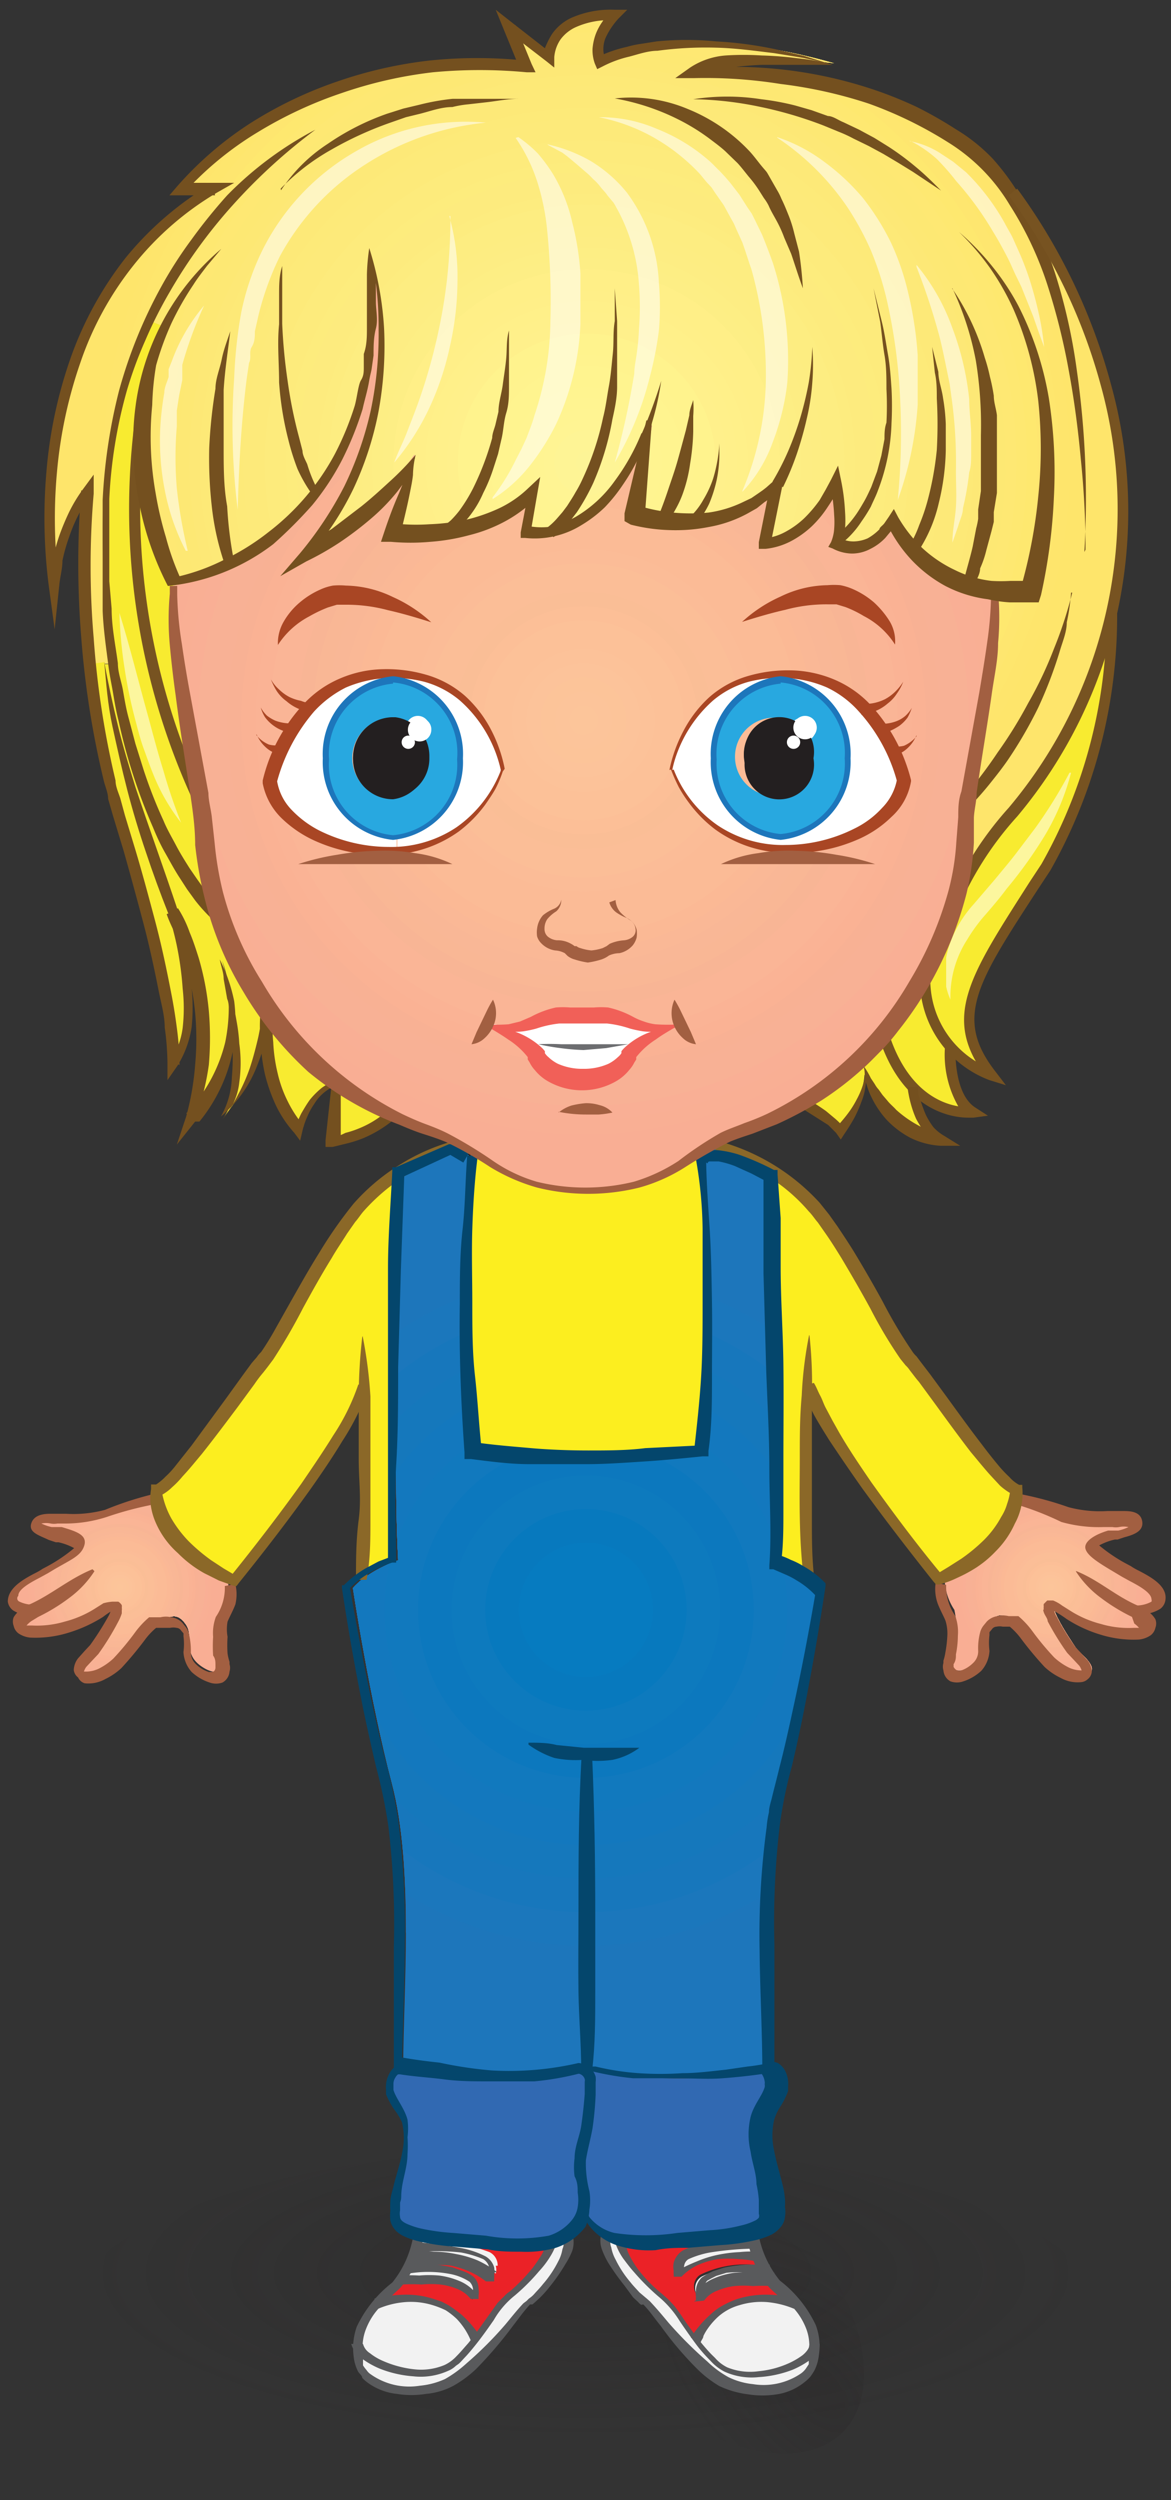 <svg xmlns="http://www.w3.org/2000/svg" xmlns:xlink="http://www.w3.org/1999/xlink" viewBox="0 0 30 64"><rect x="0" y="0" width="30" height="64" fill="#333333" stroke="none"/><defs><style>.cls-1{fill:none;}.cls-2{isolation:isolate;}.cls-3{mix-blend-mode:multiply;}.cls-4{fill:url(#Безымянный_градиент_10);}.cls-5{fill:url(#Безымянный_градиент_8);}.cls-6{fill:url(#Безымянный_градиент_8-2);}.cls-7{clip-path:url(#clip-path);}.cls-8{clip-path:url(#clip-path-2);}.cls-9{fill:#f9ae94;}.cls-10{fill:#f9af94;}.cls-11{fill:#f9af95;}.cls-12{fill:#f8b195;}.cls-13{fill:#f8b194;}.cls-14{fill:#fab294;}.cls-15{fill:#fab395;}.cls-16{fill:#fab596;}.cls-17{fill:#f8b595;}.cls-18{fill:#f9b795;}.cls-19{fill:#f9b796;}.cls-20{fill:#fab896;}.cls-21{fill:#fbb995;}.cls-22{fill:#fbbb96;}.cls-23{fill:#fbbc97;}.cls-24{fill:#fbbe97;}.cls-25{fill:#fabe96;}.cls-26{fill:#fcbf97;}.cls-27{fill:#fcc198;}.cls-28{fill:#fcc299;}.cls-29{fill:#fcc39a;}.cls-30{fill:#fcc499;}.cls-31{fill:#fcc49a;}.cls-32{fill:#fcc59a;}.cls-33{clip-path:url(#clip-path-3);}.cls-34{clip-path:url(#clip-path-4);}.cls-35{fill:#fee56b;}.cls-36{fill:#fee56c;}.cls-37{fill:#fee66d;}.cls-38{fill:#fee66f;}.cls-39{fill:#fee86f;}.cls-40{fill:#fee871;}.cls-41{fill:#fee873;}.cls-42{fill:#fde873;}.cls-43{fill:#fde874;}.cls-44{fill:#fde876;}.cls-45{fill:#fde977;}.cls-46{fill:#fde978;}.cls-47{fill:#fdea79;}.cls-48{fill:#fdea7a;}.cls-49{fill:#fdeb7c;}.cls-50{fill:#fdec7d;}.cls-51{fill:#fdeb7e;}.cls-52{fill:#fdec7f;}.cls-53{fill:#fded81;}.cls-54{fill:#fded82;}.cls-55{fill:#fded83;}.cls-56{fill:#fdee84;}.cls-57{fill:#fdee85;}.cls-58{fill:#ffef87;}.cls-59{fill:#ffef88;}.cls-60{fill:#fff089;}.cls-61{fill:#fff08a;}.cls-62{fill:#fff08b;}.cls-63{fill:#fff38d;}.cls-64{fill:#fff38e;}.cls-65{fill:#fff48f;}.cls-66{fill:#fff490;}.cls-67{fill:#fff491;}.cls-68{fill:#fff492;}.cls-69{fill:#fff493;}.cls-70{fill:#fef495;}.cls-71{fill:#fdf496;}.cls-72{fill:#f8eb30;}.cls-73{fill:#fed09d;}.cls-74{clip-path:url(#clip-path-5);}.cls-75{clip-path:url(#clip-path-6);}.cls-76{fill:#fff;}.cls-77{fill:#28a8e0;}.cls-78{fill:#f2f2f2;}.cls-79{clip-path:url(#clip-path-7);}.cls-80{clip-path:url(#clip-path-8);}.cls-81{fill:#1d76bb;}.cls-82{fill:#1b77bc;}.cls-83{fill:#1777bc;}.cls-84{fill:#1578bc;}.cls-85{fill:#1378be;}.cls-86{fill:#1179be;}.cls-87{fill:#0c78be;}.cls-88{fill:#0d7abe;}.cls-89{fill:#0779be;}.cls-90{fill:#067bc0;}.cls-91{fill:#231f20;}.cls-92{fill:#3169b2;}.cls-93{fill:#eb2227;}.cls-94{clip-path:url(#clip-path-9);}.cls-95{clip-path:url(#clip-path-10);}.cls-96{fill:#fcee1f;}.cls-97{clip-path:url(#clip-path-11);}.cls-98{clip-path:url(#clip-path-12);}.cls-99{clip-path:url(#clip-path-13);}.cls-100{clip-path:url(#clip-path-14);}.cls-101{clip-path:url(#clip-path-15);}.cls-102{clip-path:url(#clip-path-16);}.cls-103{fill:#a25f41;}.cls-104{fill:#74501f;}.cls-105{fill:#775321;}.cls-106{fill:#a94624;}.cls-107{fill:#f16058;}.cls-108{fill:#8b6828;}.cls-109{fill:#595a5c;}.cls-110{fill:#04466c;}.cls-111{opacity:0.55;}.cls-112{clip-path:url(#clip-path-17);}.cls-113{clip-path:url(#clip-path-18);}.cls-114{clip-path:url(#clip-path-19);}.cls-115{clip-path:url(#clip-path-20);}.cls-116{clip-path:url(#clip-path-21);}.cls-117{clip-path:url(#clip-path-22);}.cls-118{clip-path:url(#clip-path-23);}.cls-119{clip-path:url(#clip-path-24);}.cls-120{clip-path:url(#clip-path-25);}.cls-121{opacity:0.53;}.cls-122{clip-path:url(#clip-path-26);}.cls-123{clip-path:url(#clip-path-27);}.cls-124{fill:#6c6d70;}</style><radialGradient id="Безымянный_градиент_10" cx="15" cy="1398.95" r="13.31" gradientTransform="translate(0 -403.47) scale(1 0.33)" gradientUnits="userSpaceOnUse"><stop offset="0.13" stop-color="#231f20" stop-opacity="0.2"/><stop offset="0.97" stop-color="#231f20" stop-opacity="0"/></radialGradient><radialGradient id="Безымянный_градиент_8" cx="2857.24" cy="-105.09" r="13.31" gradientTransform="matrix(0, 0.22, -0.4, 0, -29.59, -576.32)" xlink:href="#Безымянный_градиент_10"/><radialGradient id="Безымянный_градиент_8-2" cx="155.95" cy="1406.18" r="13.31" gradientTransform="matrix(-0.22, 0, 0, 0.4, 52.51, -499.94)" xlink:href="#Безымянный_градиент_10"/><clipPath id="clip-path"><path id="SVGID" class="cls-1" d="M24.2,40.34a1.5,1.5,0,0,0,.25.87,2.09,2.09,0,0,1-.09,1.2c-.08.1,0,.58.57.23s.19-.75.42-1.09.42-.17.64-.11.63.75,1,1.07.79.48.95.3-.29-.5-.38-.63-1.08-1.58-.23-1a2.94,2.94,0,0,0,2,.59c.23,0,.45-.26-.23-.59,0,0,.6.07.63-.25s-.53-.54-.82-.71-.83-.46-.87-.62.19-.22.56-.34.58-.12.54-.31-.39-.12-.51-.15a5.31,5.31,0,0,1-1.29-.13A9,9,0,0,0,26,38.37c-.06.42-.37,1.3-1.79,2"/></clipPath><clipPath id="clip-path-2"><rect id="SVGID-2" data-name="SVGID" class="cls-1" x="24.15" y="38.37" width="5.55" height="4.62"/></clipPath><clipPath id="clip-path-3"><path id="SVGID-3" data-name="SVGID" class="cls-1" d="M14,1.47,13,.69l.42,1A10.48,10.48,0,0,0,4.64,4.81h.87C.19,7.92,1.39,15,1.39,15a4.69,4.69,0,0,1,.84-2.39,22.09,22.09,0,0,0,0,4.43l.4-.05v0h.24a22.78,22.78,0,0,1-.24-3.39A12.43,12.43,0,0,1,3.82,8.21l.41.16a6.41,6.41,0,0,0-.56,1.85v0A8.56,8.56,0,0,0,4.43,15a6.27,6.27,0,0,0,3.65-2.39A8.66,8.66,0,0,0,9.45,6.37a8.68,8.68,0,0,1-1.67,7.88,8.53,8.53,0,0,0,2.87-2.57l-.6,2a6.09,6.09,0,0,0,1.32,0,3.86,3.86,0,0,0,2.27-1l-.18,1a1.81,1.81,0,0,0,.57,0c.69-.13,1.86-.68,2.61-2.86l-.37,2.4a3.83,3.83,0,0,0,.7.14,5,5,0,0,0,.79,0,3.15,3.15,0,0,0,2.15-.94l-.3,1.5s1.08,0,1.8-1.57a3.33,3.33,0,0,1,0,1.57s.77.47,1.43-.6A3.52,3.52,0,0,0,24.76,15a3.07,3.07,0,0,0,.71.17h0v.06a42.89,42.89,0,0,1-.72,5.34,12.48,12.48,0,0,1-.39,2.75A9,9,0,0,1,26,20.77a12.79,12.79,0,0,0,2.53-5.08h0C29.86,9.73,26,4.87,26,4.87l-.05,0a4.55,4.55,0,0,0-1.27-1.28,11.43,11.43,0,0,0-6.87-1.74c.78-.59,3.56-.23,3.56-.23-4-1.14-6-.06-6-.06-.24-.6.38-1.2.38-1.2h-.13C14,.39,14,1.47,14,1.47"/></clipPath><clipPath id="clip-path-4"><rect id="SVGID-4" data-name="SVGID" class="cls-1" x="0.19" y="0.39" width="29.67" height="22.91"/></clipPath><clipPath id="clip-path-5"><path id="SVGID-5" data-name="SVGID" class="cls-1" d="M8.08,12.58A6.27,6.27,0,0,1,4.43,15a2.17,2.17,0,0,0,0,.24,42.82,42.82,0,0,0,.71,5.34,14.13,14.13,0,0,0,.48,2.92,8,8,0,0,0,.64,1.46,9.1,9.1,0,0,0,2.32,2.78h0a8.2,8.2,0,0,0,1.35.86A7.61,7.61,0,0,0,11,29a4,4,0,0,1,.72.32l.39.23a4.49,4.49,0,0,0,2.87,1,4.66,4.66,0,0,0,3-1l.43-.25a3.74,3.74,0,0,1,.6-.25,7.94,7.94,0,0,0,1.63-.75,8.31,8.31,0,0,0,2.06-1.78,9.44,9.44,0,0,0,1.09-1.65,10.37,10.37,0,0,0,.63-1.49v0a12.48,12.48,0,0,0,.39-2.75,42.89,42.89,0,0,0,.72-5.34v-.06h0a3.07,3.07,0,0,1-.71-.17,3.52,3.52,0,0,1-1.92-1.67c-.66,1.07-1.43.6-1.43.6a3.33,3.33,0,0,0,0-1.57c-.72,1.55-1.8,1.57-1.8,1.57l.3-1.5a3.15,3.15,0,0,1-2.15.94,5,5,0,0,1-.79,0,3.83,3.83,0,0,1-.7-.14l.37-2.4C15.89,13,14.72,13.51,14,13.64a1.81,1.81,0,0,1-.57,0l.18-1a3.86,3.86,0,0,1-2.27,1,6.09,6.09,0,0,1-1.32,0l.6-2a8.53,8.53,0,0,1-2.87,2.57A8.68,8.68,0,0,0,9.45,6.37a8.66,8.66,0,0,1-1.37,6.21"/></clipPath><clipPath id="clip-path-6"><rect id="SVGID-6" data-name="SVGID" class="cls-1" x="4.36" y="6.37" width="21.19" height="24.14"/></clipPath><clipPath id="clip-path-7"><path id="SVGID-7" data-name="SVGID" class="cls-1" d="M17.91,29.49l0,.07a38.74,38.74,0,0,1,0,7.56s-1.76.19-3,.19a25.67,25.67,0,0,1-2.83-.19,38.74,38.74,0,0,1,0-7.56v0l-.39-.23v0a5.47,5.47,0,0,0-1.35.61s-.32,6.74-.14,10a3.46,3.46,0,0,0-.9.47,2,2,0,0,0-.26.24s.43,2.84,1,5,.29,5.36.29,7.27h0a12.7,12.7,0,0,0,4.52,0A.48.48,0,0,1,15,53a.3.3,0,0,1,.08.08c0-.08,0-.13.06-.14a12.69,12.69,0,0,0,4.52,0h0c0-1.91-.29-5.07.29-7.27s1-5,1-5a2.91,2.91,0,0,0-.27-.24,3.32,3.32,0,0,0-.89-.47c.17-3.24-.15-10-.15-10a5.24,5.24,0,0,0-1.31-.6l0-.1-.43.25"/></clipPath><clipPath id="clip-path-8"><rect id="SVGID-8" data-name="SVGID" class="cls-1" x="9.03" y="29.24" width="11.97" height="24.19"/></clipPath><clipPath id="clip-path-9"><path id="SVGID-9" data-name="SVGID" class="cls-1" d="M19.84,39.92a3.32,3.32,0,0,1,.89.47,47.48,47.48,0,0,1,0-4.92h0c.37,1.39,3.3,5,3.3,5l.19-.08c1.42-.67,1.73-1.55,1.79-2a.8.8,0,0,0,0-.23c-.55-.21-2.29-2.87-2.72-3.34s-1.16-2.14-2.21-3.59a4.81,4.81,0,0,0-1.39-1.27s.32,6.74.15,10"/></clipPath><clipPath id="clip-path-10"><rect id="SVGID-10" data-name="SVGID" class="cls-1" x="19.69" y="29.94" width="6.33" height="10.49"/></clipPath><clipPath id="clip-path-11"><path id="SVGID-11" data-name="SVGID" class="cls-1" d="M15,30.5a4.49,4.49,0,0,1-2.87-1v0a38.74,38.74,0,0,0,0,7.56,25.67,25.67,0,0,0,2.83.19c1.29,0,3-.19,3-.19a38.74,38.74,0,0,0,0-7.56l0-.07a4.66,4.66,0,0,1-3,1"/></clipPath><clipPath id="clip-path-12"><rect id="SVGID-12" data-name="SVGID" class="cls-1" x="11.66" y="29.49" width="6.7" height="7.82"/></clipPath><clipPath id="clip-path-13"><path id="SVGID-13" data-name="SVGID" class="cls-1" d="M8.94,31.21c-1,1.45-1.77,3.13-2.2,3.59S4.57,37.93,4,38.14a2,2,0,0,0,0,.23,2.75,2.75,0,0,0,1.77,2l.21.09s2.93-3.56,3.31-5h0a47.45,47.45,0,0,1-.05,4.92,3.46,3.46,0,0,1,.9-.47c-.18-3.24.14-10,.14-10a4.81,4.81,0,0,0-1.39,1.27"/></clipPath><clipPath id="clip-path-14"><rect id="SVGID-14" data-name="SVGID" class="cls-1" x="4.01" y="29.94" width="6.32" height="10.49"/></clipPath><clipPath id="clip-path-15"><path id="SVGID-15" data-name="SVGID" class="cls-1" d="M4,38.37a8.53,8.53,0,0,0-1.28.33,5.31,5.31,0,0,1-1.29.13c-.12,0-.47,0-.51.15s.16.2.54.31.6.18.56.34-.58.45-.87.62-.85.39-.82.71.63.25.63.25c-.68.33-.46.55-.23.59a2.94,2.94,0,0,0,2-.59c.85-.61-.15.84-.23,1s-.54.46-.38.63.61,0,1-.3.76-1,1-1.07.41-.22.64.11-.11.74.42,1.09.65-.13.57-.23a2.09,2.09,0,0,1-.09-1.2,1.53,1.53,0,0,0,.25-.88,2.75,2.75,0,0,1-1.77-2Z"/></clipPath><clipPath id="clip-path-16"><rect id="SVGID-16" data-name="SVGID" class="cls-1" x="0.29" y="38.37" width="5.56" height="4.62"/></clipPath><clipPath id="clip-path-17"><rect id="SVGID-17" data-name="SVGID" class="cls-1" x="4.1" y="7.82" width="1.18" height="6.28"/></clipPath><clipPath id="clip-path-18"><rect id="SVGID-18" data-name="SVGID" class="cls-1" x="5.93" y="3.11" width="6.52" height="9.94"/></clipPath><clipPath id="clip-path-19"><rect id="SVGID-19" data-name="SVGID" class="cls-1" x="12.62" y="3.51" width="2.29" height="9.29"/></clipPath><clipPath id="clip-path-20"><rect id="SVGID-20" data-name="SVGID" class="cls-1" x="14.03" y="3.69" width="2.89" height="8.15"/></clipPath><clipPath id="clip-path-21"><rect id="SVGID-21" data-name="SVGID" class="cls-1" x="15.34" y="2.97" width="4.85" height="9.61"/></clipPath><clipPath id="clip-path-22"><rect id="SVGID-22" data-name="SVGID" class="cls-1" x="10.07" y="5.53" width="1.65" height="6.31"/></clipPath><clipPath id="clip-path-23"><rect id="SVGID-23" data-name="SVGID" class="cls-1" x="19.91" y="3.51" width="3.6" height="9.29"/></clipPath><clipPath id="clip-path-24"><rect id="SVGID-24" data-name="SVGID" class="cls-1" x="23.48" y="6.78" width="1.4" height="7.11"/></clipPath><clipPath id="clip-path-25"><rect id="SVGID-25" data-name="SVGID" class="cls-1" x="23.29" y="3.61" width="3.49" height="5.27"/></clipPath><clipPath id="clip-path-26"><rect id="SVGID-26" data-name="SVGID" class="cls-1" x="3.06" y="15.69" width="1.58" height="5.37"/></clipPath><clipPath id="clip-path-27"><rect id="SVGID-27" data-name="SVGID" class="cls-1" x="24.24" y="19.78" width="3.2" height="5.81"/></clipPath></defs><title>elements_02</title><g class="cls-2"><g id="Слой_1" data-name="Слой 1"><g class="cls-3"><ellipse class="cls-4" cx="15" cy="59.35" rx="13.31" ry="4.4"/><ellipse class="cls-5" cx="12.14" cy="58.53" rx="5.28" ry="2.96" transform="translate(-37.83 25.73) rotate(-45)"/><ellipse class="cls-6" cx="17.86" cy="58.53" rx="2.96" ry="5.28" transform="translate(-36.16 29.77) rotate(-45)"/></g><g class="cls-7"><g class="cls-8"><rect class="cls-9" x="24.15" y="38.37" width="5.55" height="4.62"/><circle class="cls-9" cx="26.93" cy="40.63" r="2.51"/><circle class="cls-9" cx="26.93" cy="40.63" r="2.43"/><circle class="cls-10" cx="26.93" cy="40.63" r="2.35"/><circle class="cls-11" cx="26.93" cy="40.63" r="2.27"/><circle class="cls-12" cx="26.93" cy="40.63" r="2.19"/><circle class="cls-12" cx="26.93" cy="40.63" r="2.1"/><circle class="cls-13" cx="26.93" cy="40.63" r="2.02"/><circle class="cls-14" cx="26.93" cy="40.63" r="1.94"/><circle class="cls-15" cx="26.93" cy="40.63" r="1.86"/><circle class="cls-16" cx="26.93" cy="40.63" r="1.78"/><circle class="cls-16" cx="26.93" cy="40.63" r="1.7"/><circle class="cls-17" cx="26.93" cy="40.63" r="1.62"/><circle class="cls-18" cx="26.93" cy="40.63" r="1.54"/><circle class="cls-19" cx="26.93" cy="40.63" r="1.46"/><circle class="cls-20" cx="26.93" cy="40.63" r="1.38"/><circle class="cls-21" cx="26.93" cy="40.63" r="1.3"/><circle class="cls-22" cx="26.93" cy="40.63" r="1.21"/><circle class="cls-22" cx="26.93" cy="40.63" r="1.13"/><circle class="cls-22" cx="26.93" cy="40.63" r="1.05"/><circle class="cls-23" cx="26.93" cy="40.63" r="0.97"/><circle class="cls-24" cx="26.93" cy="40.63" r="0.89"/><circle class="cls-24" cx="26.93" cy="40.63" r="0.81"/><circle class="cls-25" cx="26.93" cy="40.63" r="0.73"/><circle class="cls-26" cx="26.93" cy="40.63" r="0.65"/><circle class="cls-27" cx="26.93" cy="40.63" r="0.57"/><circle class="cls-27" cx="26.93" cy="40.63" r="0.49"/><circle class="cls-28" cx="26.93" cy="40.63" r="0.4"/><circle class="cls-29" cx="26.93" cy="40.63" r="0.32"/><circle class="cls-30" cx="26.93" cy="40.63" r="0.24"/><circle class="cls-31" cx="26.93" cy="40.63" r="0.16"/><circle class="cls-32" cx="26.93" cy="40.63" r="0.08"/></g></g><g class="cls-33"><g class="cls-34"><rect class="cls-35" x="0.19" y="0.39" width="29.67" height="22.91"/><path class="cls-35" d="M27.68,11.84A12.62,12.62,0,0,0,24,2.89,12.77,12.77,0,0,0,20,.18V.3H10.1V.18a12.66,12.66,0,0,0-4,20.61,12.56,12.56,0,0,0,4,2.71v-.11H20v.11a12.63,12.63,0,0,0,7.73-11.66Z"/><path class="cls-36" d="M27.41,11.84a12.33,12.33,0,0,0-3.63-8.75A12.47,12.47,0,0,0,19.85.43a12.87,12.87,0,0,0-2.33-.72V.3h-5V-.29a13,13,0,0,0-2.32.72A12.51,12.51,0,0,0,6.27,3.09a12.4,12.4,0,0,0,0,17.51,12.48,12.48,0,0,0,3.94,2.65,12.24,12.24,0,0,0,2.32.72v-.58h5V24a12.12,12.12,0,0,0,2.33-.72,12.4,12.4,0,0,0,7.56-11.41Z"/><circle class="cls-37" cx="15.03" cy="11.84" r="12.11"/><circle class="cls-38" cx="15.03" cy="11.84" r="11.83"/><circle class="cls-39" cx="15.03" cy="11.84" r="11.56"/><circle class="cls-40" cx="15.03" cy="11.84" r="11.28"/><circle class="cls-41" cx="15.03" cy="11.84" r="11.01"/><circle class="cls-42" cx="15.03" cy="11.84" r="10.73"/><circle class="cls-43" cx="15.03" cy="11.84" r="10.46"/><circle class="cls-44" cx="15.03" cy="11.84" r="10.18"/><circle class="cls-45" cx="15.03" cy="11.84" r="9.91"/><circle class="cls-46" cx="15.03" cy="11.84" r="9.63"/><circle class="cls-46" cx="15.03" cy="11.84" r="9.35"/><circle class="cls-47" cx="15.03" cy="11.84" r="9.08"/><circle class="cls-48" cx="15.03" cy="11.84" r="8.8"/><circle class="cls-48" cx="15.03" cy="11.84" r="8.53"/><circle class="cls-49" cx="15.03" cy="11.84" r="8.25"/><circle class="cls-49" cx="15.03" cy="11.84" r="7.98"/><circle class="cls-50" cx="15.03" cy="11.84" r="7.7"/><circle class="cls-51" cx="15.03" cy="11.84" r="7.43"/><circle class="cls-51" cx="15.03" cy="11.84" r="7.15"/><circle class="cls-52" cx="15.03" cy="11.84" r="6.88"/><circle class="cls-53" cx="15.03" cy="11.84" r="6.6"/><circle class="cls-53" cx="15.03" cy="11.84" r="6.33"/><circle class="cls-54" cx="15.03" cy="11.84" r="6.05"/><circle class="cls-55" cx="15.03" cy="11.84" r="5.78"/><circle class="cls-56" cx="15.03" cy="11.84" r="5.5"/><circle class="cls-57" cx="15.03" cy="11.84" r="5.23"/><circle class="cls-58" cx="15.03" cy="11.84" r="4.95"/><circle class="cls-58" cx="15.03" cy="11.84" r="4.68"/><circle class="cls-59" cx="15.03" cy="11.84" r="4.4"/><circle class="cls-60" cx="15.03" cy="11.84" r="4.13"/><circle class="cls-61" cx="15.03" cy="11.84" r="3.85"/><circle class="cls-62" cx="15.03" cy="11.84" r="3.58"/><circle class="cls-63" cx="15.03" cy="11.84" r="3.3"/><circle class="cls-63" cx="15.03" cy="11.84" r="3.03"/><circle class="cls-64" cx="15.03" cy="11.84" r="2.75"/><circle class="cls-65" cx="15.03" cy="11.84" r="2.48"/><circle class="cls-65" cx="15.03" cy="11.84" r="2.2"/><circle class="cls-66" cx="15.03" cy="11.84" r="1.93"/><circle class="cls-67" cx="15.03" cy="11.84" r="1.65"/><circle class="cls-68" cx="15.03" cy="11.84" r="1.38"/><circle class="cls-69" cx="15.03" cy="11.84" r="1.1"/><circle class="cls-70" cx="15.03" cy="11.84" r="0.83"/><circle class="cls-70" cx="15.03" cy="11.84" r="0.55"/><circle class="cls-71" cx="15.03" cy="11.84" r="0.28"/></g></g><path class="cls-72" d="M24.35,23.32v0A9,9,0,0,1,26,20.77a12.79,12.79,0,0,0,2.53-5.08,12.92,12.92,0,0,1-1.7,6.51C25,25,24.19,26,25.4,27.52a2.56,2.56,0,0,1-1.68-2.71,10.37,10.37,0,0,0,.63-1.49"/><path class="cls-73" d="M22.55,18.65a3.74,3.74,0,0,0-.41-.55A2.78,2.78,0,0,0,20,17.24l-.28,0a3,3,0,0,0-2.51,2.45,3.09,3.09,0,0,0,2.68,2h.26c1.66,0,2.87-.88,3-1.75a5,5,0,0,0-.27-.77,3.1,3.1,0,0,0-.3-.57"/><path class="cls-73" d="M12.48,26.23c.19.06,1.09.37,1.34.81a1.38,1.38,0,0,0,2.28,0,2.8,2.8,0,0,1,1.33-.81h0a2.46,2.46,0,0,1-1,0A2.51,2.51,0,0,0,15.11,26h-.3a2.51,2.51,0,0,0-1.33.26,2.34,2.34,0,0,1-1,0h0"/><path class="cls-73" d="M7.49,18.65a3.81,3.81,0,0,0-.29.57,5,5,0,0,0-.27.77c.12.87,1.33,1.75,3,1.75h.27a3.09,3.09,0,0,0,2.68-2,3,3,0,0,0-2.51-2.45l-.28,0a2.77,2.77,0,0,0-2.16.86,3.8,3.8,0,0,0-.42.55"/><g class="cls-74"><g class="cls-75"><rect class="cls-9" x="4.36" y="6.37" width="21.19" height="24.14"/><circle class="cls-9" cx="14.95" cy="18.44" r="11.33"/><circle class="cls-9" cx="14.95" cy="18.44" r="10.96"/><circle class="cls-10" cx="14.95" cy="18.44" r="10.6"/><circle class="cls-11" cx="14.95" cy="18.44" r="10.23"/><circle class="cls-12" cx="14.95" cy="18.44" r="9.87"/><circle class="cls-12" cx="14.95" cy="18.44" r="9.5"/><circle class="cls-13" cx="14.95" cy="18.44" r="9.13"/><circle class="cls-14" cx="14.95" cy="18.44" r="8.77"/><circle class="cls-15" cx="14.95" cy="18.44" r="8.4"/><circle class="cls-16" cx="14.95" cy="18.44" r="8.04"/><circle class="cls-16" cx="14.95" cy="18.44" r="7.67"/><circle class="cls-17" cx="14.95" cy="18.44" r="7.31"/><circle class="cls-18" cx="14.95" cy="18.44" r="6.94"/><circle class="cls-19" cx="14.95" cy="18.44" r="6.58"/><circle class="cls-20" cx="14.95" cy="18.44" r="6.21"/><circle class="cls-21" cx="14.95" cy="18.44" r="5.85"/><circle class="cls-22" cx="14.95" cy="18.44" r="5.48"/><circle class="cls-22" cx="14.95" cy="18.44" r="5.12"/><circle class="cls-22" cx="14.95" cy="18.44" r="4.75"/><circle class="cls-23" cx="14.95" cy="18.44" r="4.38"/><circle class="cls-24" cx="14.95" cy="18.44" r="4.02"/><circle class="cls-24" cx="14.95" cy="18.44" r="3.65"/><circle class="cls-25" cx="14.95" cy="18.44" r="3.29"/><circle class="cls-26" cx="14.95" cy="18.44" r="2.92"/><circle class="cls-27" cx="14.95" cy="18.44" r="2.56"/><circle class="cls-27" cx="14.95" cy="18.44" r="2.19"/><circle class="cls-28" cx="14.95" cy="18.44" r="1.83"/><circle class="cls-29" cx="14.95" cy="18.44" r="1.46"/><circle class="cls-30" cx="14.95" cy="18.44" r="1.1"/><circle class="cls-31" cx="14.95" cy="18.44" r="0.73"/><circle class="cls-32" cx="14.95" cy="18.44" r="0.37"/></g></g><path class="cls-72" d="M23.39,27.84a3.4,3.4,0,0,1-.76-1.38,9.44,9.44,0,0,0,1.09-1.65,2.6,2.6,0,0,0,.62,2s-.08,1.25.55,1.67a1.86,1.86,0,0,1-1.5-.63"/><path class="cls-72" d="M22.15,27.38c0-.05,0-.09,0-.1l0,.1m0,0c0,.21,0,.72-.63,1.56a3.23,3.23,0,0,0-.95-.71,8.31,8.31,0,0,0,2.06-1.78,3.4,3.4,0,0,0,.76,1.38,1.85,1.85,0,0,0,.72,1.35,2.44,2.44,0,0,1-2-1.8"/><path class="cls-76" d="M22.14,18.1a3.74,3.74,0,0,1,.41.55,3.1,3.1,0,0,1,.3.57,5,5,0,0,1,.27.77c-.12.87-1.33,1.75-3,1.75h-.26l0-.31H20a1.88,1.88,0,0,0,1.72-2,1.89,1.89,0,0,0-1.72-2v-.15a2.78,2.78,0,0,1,2.16.86"/><path class="cls-77" d="M20,17.39a1.89,1.89,0,0,1,1.72,2,1.88,1.88,0,0,1-1.72,2h-.09a1.9,1.9,0,0,1-1.63-2,1.89,1.89,0,0,1,1.72-2m.91,1.29a.29.29,0,0,0-.29-.3.3.3,0,0,0-.24.12.89.89,0,0,0-.42-.12,1,1,0,1,0,.87,1,1.11,1.11,0,0,0-.09-.46.31.31,0,0,0,.17-.27"/><path class="cls-78" d="M20.85,60a1.14,1.14,0,0,1,0,.36c-.14.73-1.21,1-2.11.69s-2-2-2.23-2.17-1.2-1.26-1-1.7a1.46,1.46,0,0,0,.38.18A3.19,3.19,0,0,0,17,58.79a8,8,0,0,1,.86,1.11,4.24,4.24,0,0,0,.54.6c.69.63,2.45,0,2.48-.47"/><path class="cls-76" d="M20.6,18.38a.29.29,0,0,1,.29.3.31.31,0,0,1-.17.27,1.08,1.08,0,0,0-.36-.45.3.3,0,0,1,.24-.12"/><g class="cls-79"><g class="cls-80"><rect class="cls-81" x="9.03" y="29.24" width="11.97" height="24.19"/><path class="cls-81" d="M21.09,41.21V34.52h.61a9.46,9.46,0,0,0-13.38,0h.61V47.9H8.32a9.46,9.46,0,0,0,13.38,0h-.61Z"/><path class="cls-82" d="M21.09,41.21V35.13h0a8.59,8.59,0,0,0-12.16,0h0V47.29h0a8.59,8.59,0,0,0,12.16,0h0Z"/><path class="cls-83" d="M21.09,41.21V36.88h.34a8,8,0,0,0-.95-1.14,7.73,7.73,0,0,0-10.94,0,8,8,0,0,0-.95,1.14h.34v8.66H8.59a8,8,0,0,0,.95,1.14,7.73,7.73,0,0,0,10.94,0,8,8,0,0,0,.95-1.14h-.34Z"/><path class="cls-84" d="M21.09,41.21V38.53h.26A6.89,6.89,0,0,0,15,34.33a6.93,6.93,0,0,0-6.34,4.2h.26v5.36H8.67A6.93,6.93,0,0,0,15,48.09a6.89,6.89,0,0,0,6.34-4.2h-.26Z"/><circle class="cls-85" cx="15.01" cy="41.21" r="6.02"/><circle class="cls-86" cx="15.01" cy="41.21" r="5.16"/><circle class="cls-87" cx="15.01" cy="41.21" r="4.3"/><circle class="cls-88" cx="15.01" cy="41.21" r="3.44"/><circle class="cls-89" cx="15.01" cy="41.21" r="2.58"/><circle class="cls-90" cx="15.01" cy="41.21" r="1.72"/><circle class="cls-90" cx="15.01" cy="41.21" r="0.86"/></g></g><path class="cls-91" d="M20.72,19a1.11,1.11,0,0,1,.09.46.88.88,0,1,1-.87-1,.89.89,0,0,1,.42.12.28.28,0,0,0-.06.18.24.24,0,0,0,0,.12h0a.17.17,0,1,0,0,.34.17.17,0,0,0,.17-.17v0a.28.28,0,0,0,.13,0l.12,0"/><path class="cls-76" d="M20.72,19l-.12,0a.28.28,0,0,1-.13,0,.18.18,0,0,0-.14-.14.24.24,0,0,1,0-.12.28.28,0,0,1,.06-.18,1.08,1.08,0,0,1,.36.45"/><path class="cls-76" d="M20.47,18.94v0a.17.17,0,0,1-.17.17.17.17,0,1,1,0-.34h0a.32.32,0,0,0,.14.14"/><path class="cls-78" d="M20.38,59A1.56,1.56,0,0,1,20.85,60c0,.52-1.79,1.1-2.48.47a4.24,4.24,0,0,1-.54-.6A2,2,0,0,1,20.38,59"/><path class="cls-76" d="M20.47,18.94a.32.32,0,0,1-.14-.14.18.18,0,0,1,.14.14"/><path class="cls-92" d="M15.5,57.21a1.06,1.06,0,0,1-.48-.69s0,0,0,0a6.93,6.93,0,0,0-.11-1v-.09s0-.06,0-.1h0a4.29,4.29,0,0,1,.11-.54,5.13,5.13,0,0,0,.12-.77,4.92,4.92,0,0,0,0-.67.31.31,0,0,0-.07-.21h0c0-.08,0-.13.06-.14a12.69,12.69,0,0,0,4.52,0h0c.23,0,.41.26.36.5a2.73,2.73,0,0,1-.32.67c-.35.78.19,1.66.18,2.51a.69.69,0,0,1,0,.25.6.6,0,0,1-.38.28l-.19.06a5.82,5.82,0,0,1-1,.14l-1.12.09a3.44,3.44,0,0,1-1.28,0,1.46,1.46,0,0,1-.38-.18"/><path class="cls-93" d="M20,58.56a4.17,4.17,0,0,1,.43.41,2,2,0,0,0-2.55.93A8,8,0,0,0,17,58.79a3.19,3.19,0,0,1-1.09-1.4,3.44,3.44,0,0,0,1.28,0l1.12-.09a5.82,5.82,0,0,0,1-.14,1.64,1.64,0,0,0,0,.18,4.32,4.32,0,0,0-1.8.27.39.39,0,0,0-.22.35.46.46,0,0,0,.05.2,2.82,2.82,0,0,1,2.09-.44,2.38,2.38,0,0,0,.13.29,2.6,2.6,0,0,0-1.62.22.34.34,0,0,0-.16.29.33.33,0,0,0,.11.26c.42-.62,1.87-.44,1.87-.44a1.29,1.29,0,0,0,.16.17"/><path class="cls-76" d="M20,17.24v.15a1.89,1.89,0,0,0-1.72,2,1.9,1.9,0,0,0,1.63,2l0,.31a3.09,3.09,0,0,1-2.68-2,3,3,0,0,1,2.51-2.45l.28,0"/><path class="cls-78" d="M19.59,58.06a1.38,1.38,0,0,0,.2.33s-1.45-.18-1.87.44a.33.33,0,0,1-.11-.26.34.34,0,0,1,.16-.29,2.6,2.6,0,0,1,1.62-.22Z"/><path class="cls-78" d="M19.34,57.39a2.27,2.27,0,0,0,.12.38,2.82,2.82,0,0,0-2.09.44.46.46,0,0,1-.05-.2.39.39,0,0,1,.22-.35,4.32,4.32,0,0,1,1.8-.27"/><path class="cls-76" d="M17.42,26.23h0A2.8,2.8,0,0,0,16.1,27a1.38,1.38,0,0,1-2.28,0c-.25-.44-1.15-.75-1.34-.81h0a2.33,2.33,0,0,0,1,0A2.51,2.51,0,0,1,14.81,26h.3a2.51,2.51,0,0,1,1.33.26,2.46,2.46,0,0,0,1,0"/><path class="cls-92" d="M14.52,57.21a1.33,1.33,0,0,1-.38.18,3.43,3.43,0,0,1-1.28,0l-1.12-.09a5.71,5.71,0,0,1-1-.14l-.19-.06a.58.58,0,0,1-.38-.28.53.53,0,0,1-.05-.25c0-.85.53-1.73.18-2.51a3.15,3.15,0,0,1-.32-.67c0-.24.14-.53.36-.5h0a12.7,12.7,0,0,0,4.52,0A.48.48,0,0,1,15,53a.3.3,0,0,1,.08.08h0a.48.48,0,0,1,.07.21c0,.22,0,.45,0,.67s-.08.5-.14.77a4.68,4.68,0,0,0-.09.54h0s0,.07,0,.1v.09a5,5,0,0,0,.11,1v0a1.07,1.07,0,0,1-.49.69"/><path class="cls-78" d="M14.52,57.21c.23.44-.71,1.53-1,1.7s-1.34,1.88-2.23,2.17-2,0-2.12-.69a2.38,2.38,0,0,1,0-.36c0,.52,1.8,1.1,2.48.47a4.34,4.34,0,0,0,.55-.6,7.39,7.39,0,0,1,.85-1.11,3.12,3.12,0,0,0,1.09-1.4,1.33,1.33,0,0,0,.38-.18"/><path class="cls-93" d="M14.14,57.39a3.12,3.12,0,0,1-1.09,1.4,7.39,7.39,0,0,0-.85,1.11A2.05,2.05,0,0,0,9.64,59a5.51,5.51,0,0,1,.43-.41,1.29,1.29,0,0,0,.16-.17s1.45-.18,1.87.44a.34.34,0,0,0,.12-.26.35.35,0,0,0-.17-.29,2.57,2.57,0,0,0-1.61-.22c.05-.1.09-.2.13-.29a2.8,2.8,0,0,1,2.08.44.35.35,0,0,0,0-.2.38.38,0,0,0-.21-.35,4.36,4.36,0,0,0-1.8-.27,1.64,1.64,0,0,0,0-.18,6.82,6.82,0,0,0,1,.14l1.12.09a3.43,3.43,0,0,0,1.28,0"/><path class="cls-78" d="M12.7,58a.35.35,0,0,1,0,.2,2.8,2.8,0,0,0-2.08-.44l.12-.38a4.36,4.36,0,0,1,1.8.27.38.38,0,0,1,.21.35"/><path class="cls-76" d="M10.35,17.26a3,3,0,0,1,2.51,2.45,3.09,3.09,0,0,1-2.68,2l0-.31a1.91,1.91,0,0,0,1.63-2,1.89,1.89,0,0,0-1.72-2v-.15l.28,0"/><path class="cls-78" d="M12.22,58.57a.34.34,0,0,1-.12.26c-.42-.62-1.87-.44-1.87-.44a1.85,1.85,0,0,0,.21-.33,2.57,2.57,0,0,1,1.61.22.35.35,0,0,1,.17.29"/><path class="cls-78" d="M12.2,59.9a4.34,4.34,0,0,1-.55.6c-.68.63-2.44,0-2.48-.47A1.56,1.56,0,0,1,9.64,59a2.05,2.05,0,0,1,2.56.93"/><path class="cls-77" d="M10.07,17.39a1.89,1.89,0,0,1,1.72,2,1.91,1.91,0,0,1-1.63,2h-.09a1.88,1.88,0,0,1-1.72-2,1.89,1.89,0,0,1,1.72-2M11,18.68a.29.29,0,0,0-.29-.3.3.3,0,0,0-.24.12.89.89,0,0,0-.42-.12,1,1,0,0,0,0,2.05,1,1,0,0,0,.87-1,1.11,1.11,0,0,0-.09-.46.31.31,0,0,0,.17-.27"/><path class="cls-76" d="M10.73,18.38a.29.29,0,0,1,.29.3.31.31,0,0,1-.17.27,1.08,1.08,0,0,0-.36-.45.3.3,0,0,1,.24-.12"/><path class="cls-91" d="M10.85,19a1.11,1.11,0,0,1,.09.46,1,1,0,0,1-.87,1,1,1,0,0,1,0-2.05.89.89,0,0,1,.42.12.28.28,0,0,0-.06.18.24.24,0,0,0,0,.12h0a.17.17,0,1,0,.17.17v0a.28.28,0,0,0,.13,0l.12,0"/><path class="cls-76" d="M10.85,19l-.12,0a.28.28,0,0,1-.13,0,.18.18,0,0,0-.14-.14.24.24,0,0,1,0-.12.28.28,0,0,1,.06-.18,1.08,1.08,0,0,1,.36.45"/><path class="cls-76" d="M10.6,18.94v0a.17.17,0,1,1-.17-.17h0a.27.27,0,0,0,.14.14"/><path class="cls-76" d="M10.6,18.94a.27.27,0,0,1-.14-.14.18.18,0,0,1,.14.14"/><path class="cls-76" d="M7.91,18.1a2.77,2.77,0,0,1,2.16-.86v.15a1.89,1.89,0,0,0-1.72,2,1.88,1.88,0,0,0,1.72,2h.09l0,.31H9.91c-1.65,0-2.86-.88-3-1.75a5,5,0,0,1,.27-.77,3.67,3.67,0,0,1,.71-1.12"/><g class="cls-94"><g class="cls-95"><rect class="cls-96" x="19.69" y="29.94" width="6.33" height="10.49"/><path class="cls-96" d="M26.11,35.18V32.76h.33a4.55,4.55,0,0,0-.52-.64,4.33,4.33,0,0,0-6.13,0,5.46,5.46,0,0,0-.53.64h.34V37.6h-.34a4.74,4.74,0,0,0,.53.64,4.33,4.33,0,0,0,6.13,0,4,4,0,0,0,.52-.64h-.33Z"/><path class="cls-96" d="M26.11,35.18v-2.4h.3a4,4,0,0,0-.52-.63,4.29,4.29,0,0,0-6.07,0,4,4,0,0,0-.53.63h.31v4.8h-.31a4.62,4.62,0,0,0,.53.64,4.31,4.31,0,0,0,6.07,0,4.55,4.55,0,0,0,.52-.64h-.3Z"/><path class="cls-96" d="M26.11,35.18V32.8h.27a3.87,3.87,0,0,0-.52-.63,4.27,4.27,0,0,0-6,0,5.27,5.27,0,0,0-.52.63h.28v4.76h-.28a4.59,4.59,0,0,0,.52.63,4.25,4.25,0,0,0,6,0,3.49,3.49,0,0,0,.52-.63h-.27Z"/><path class="cls-96" d="M26.11,35.18V33.54h.63a4.11,4.11,0,0,0-.9-1.34,4.21,4.21,0,0,0-6,0,4.11,4.11,0,0,0-.9,1.34h.63v3.28H19a4.11,4.11,0,0,0,.9,1.34,4.21,4.21,0,0,0,6,0,4.11,4.11,0,0,0,.9-1.34h-.63Z"/><path class="cls-96" d="M26.11,35.18V33.55h.6a4.19,4.19,0,0,0-7.71,0h.6v3.26H19a4.19,4.19,0,0,0,7.71,0h-.6Z"/><path class="cls-96" d="M26.11,35.18V33.57h.56a4.15,4.15,0,0,0-6.75-1.32A4.27,4.27,0,0,0,19,33.57h.57V36.8H19a4.22,4.22,0,0,0,.89,1.31,4.13,4.13,0,0,0,5.86,0,4.06,4.06,0,0,0,.89-1.31h-.56Z"/><path class="cls-96" d="M26.11,35.18v-1.6h.53a4.15,4.15,0,0,0-.88-1.3,4.09,4.09,0,0,0-5.81,0,4.15,4.15,0,0,0-.88,1.3h.53v3.2h-.53A4.31,4.31,0,0,0,20,38.09a4.12,4.12,0,0,0,5.81,0,4.31,4.31,0,0,0,.88-1.31h-.53Z"/><path class="cls-96" d="M26.11,35.18V33.6h.5a4.15,4.15,0,0,0-.88-1.3,4.08,4.08,0,0,0-5.76,0,4.3,4.3,0,0,0-.87,1.3h.5v3.17h-.5A4.38,4.38,0,0,0,20,38.06a4.08,4.08,0,0,0,5.76,0,4.22,4.22,0,0,0,.88-1.29h-.5Z"/><path class="cls-96" d="M26.11,35.18V33.61h.46a4,4,0,0,0-7.43,0h.46v3.14h-.46a4,4,0,0,0,7.43,0h-.46Z"/><path class="cls-96" d="M26.11,35.18V33.63h.43a4.3,4.3,0,0,0-.86-1.28,4,4,0,0,0-5.65,0,4.12,4.12,0,0,0-.86,1.28h.43v3.11h-.43A4,4,0,0,0,25.68,38a4.13,4.13,0,0,0,.86-1.27h-.43Z"/><circle class="cls-96" cx="22.85" cy="35.18" r="2"/></g></g><g class="cls-97"><g class="cls-98"><rect class="cls-96" x="11.66" y="29.49" width="6.7" height="7.82"/><circle class="cls-96" cx="15.01" cy="33.4" r="3.54"/><circle class="cls-96" cx="15.01" cy="33.4" r="3.51"/><circle class="cls-96" cx="15.01" cy="33.4" r="3.48"/><circle class="cls-96" cx="15.01" cy="33.4" r="3.45"/><circle class="cls-96" cx="15.01" cy="33.4" r="3.42"/><circle class="cls-96" cx="15.01" cy="33.4" r="3.39"/><circle class="cls-96" cx="15.01" cy="33.4" r="3.36"/><circle class="cls-96" cx="15.01" cy="33.4" r="3.33"/><circle class="cls-96" cx="15.01" cy="33.4" r="3.3"/><circle class="cls-96" cx="15.01" cy="33.4" r="3.27"/><circle class="cls-96" cx="15.01" cy="33.4" r="1.63"/></g></g><g class="cls-99"><g class="cls-100"><rect class="cls-96" x="4.01" y="29.94" width="6.32" height="10.49"/><path class="cls-96" d="M10.42,35.18V32.76h.34a4.62,4.62,0,0,0-.53-.64,4.32,4.32,0,0,0-6.12,0,4.62,4.62,0,0,0-.53.64h.33V37.6H3.58a4.1,4.1,0,0,0,.53.64,4.32,4.32,0,0,0,6.12,0,4.1,4.1,0,0,0,.53-.64h-.34Z"/><path class="cls-96" d="M10.42,35.18v-2.4h.31a4,4,0,0,0-.53-.63,4.29,4.29,0,0,0-6.07,0,4,4,0,0,0-.52.63h.3v4.8h-.3a4.55,4.55,0,0,0,.52.64,4.31,4.31,0,0,0,6.07,0,4.62,4.62,0,0,0,.53-.64h-.31Z"/><path class="cls-96" d="M10.42,35.18V32.8h.28a4.46,4.46,0,0,0-.52-.63,4.27,4.27,0,0,0-6,0,4.46,4.46,0,0,0-.52.63h.27v4.76H3.64a4,4,0,0,0,.52.63,4.25,4.25,0,0,0,6,0,4,4,0,0,0,.52-.63h-.28Z"/><path class="cls-96" d="M10.42,35.18V33.54h.64a4.3,4.3,0,0,0-.91-1.34,4.2,4.2,0,0,0-6,0,4.13,4.13,0,0,0-.91,1.34h.63v3.28H3.28A4.26,4.26,0,0,0,7.17,39.4a4.18,4.18,0,0,0,3-1.24,4.3,4.3,0,0,0,.91-1.34h-.64Z"/><path class="cls-96" d="M10.42,35.18V33.55H11a4.31,4.31,0,0,0-.89-1.33,4.2,4.2,0,0,0-5.92,0,4.14,4.14,0,0,0-.89,1.33h.59v3.26H3.32a4.19,4.19,0,0,0,6.81,1.33A4.31,4.31,0,0,0,11,36.81h-.6Z"/><path class="cls-96" d="M10.42,35.18V33.57H11a4.15,4.15,0,0,0-6.75-1.32,4.1,4.1,0,0,0-.89,1.32h.56v3.22H3.35a4,4,0,0,0,.89,1.32,4.13,4.13,0,0,0,5.86,0A4,4,0,0,0,11,36.79h-.57Z"/><path class="cls-96" d="M10.42,35.18v-1.6H11a3.84,3.84,0,0,0-.88-1.3,4.06,4.06,0,0,0-2.9-1.21,4.11,4.11,0,0,0-2.91,1.21,4.15,4.15,0,0,0-.88,1.3h.53v3.2H3.38a4.31,4.31,0,0,0,.88,1.31,4.14,4.14,0,0,0,2.91,1.2,4.1,4.1,0,0,0,2.9-1.2A4,4,0,0,0,11,36.78h-.53Z"/><path class="cls-96" d="M10.42,35.18V33.6h.5a4.07,4.07,0,0,0-6.63-1.3,4,4,0,0,0-.87,1.3h.49v3.17H3.42a4.08,4.08,0,0,0,6.63,1.29,4.19,4.19,0,0,0,.87-1.29h-.5Z"/><path class="cls-96" d="M10.42,35.18V33.61h.47a4,4,0,0,0-7.44,0h.46v3.14H3.45a4,4,0,0,0,7.44,0h-.47Z"/><path class="cls-96" d="M10.42,35.18V33.63h.43A3.94,3.94,0,0,0,10,32.36a4,4,0,0,0-5.66,0,3.94,3.94,0,0,0-.85,1.27h.42v3.11H3.49A3.94,3.94,0,0,0,4.34,38,4,4,0,0,0,10,38a3.94,3.94,0,0,0,.85-1.27h-.43Z"/><circle class="cls-96" cx="7.17" cy="35.18" r="2"/></g></g><path class="cls-72" d="M10,28.57a3.24,3.24,0,0,1-1.45.62l.1-1.48a8.2,8.2,0,0,0,1.35.86"/><path class="cls-72" d="M6.84,25.85a9,9,0,0,0,1.75,1.86c-.68.19-1,1.18-1,1.18A3.94,3.94,0,0,1,6.82,26v0a1,1,0,0,0,0-.14h0"/><path class="cls-72" d="M5.84,25.16a2.72,2.72,0,0,0-.15-.57q.09.3.15.57m0,0a4.11,4.11,0,0,1-.92,3.42,7,7,0,0,0-.49-5.25h0A26.3,26.3,0,0,1,2.68,17v0h.23c.69,4.8,2.72,6.54,2.72,6.54a8,8,0,0,0,.64,1.46,9,9,0,0,0,.57.92h0s0,.07,0,.14v0a4.81,4.81,0,0,1-1.11,2.53c.12-.14.7-1,.13-3.4"/><g class="cls-101"><g class="cls-102"><rect class="cls-9" x="0.29" y="38.37" width="5.56" height="4.62"/><circle class="cls-9" cx="3.07" cy="40.63" r="2.51"/><circle class="cls-9" cx="3.07" cy="40.63" r="2.43"/><circle class="cls-10" cx="3.07" cy="40.63" r="2.35"/><circle class="cls-11" cx="3.07" cy="40.63" r="2.27"/><circle class="cls-12" cx="3.07" cy="40.63" r="2.19"/><circle class="cls-12" cx="3.07" cy="40.63" r="2.1"/><circle class="cls-13" cx="3.07" cy="40.63" r="2.02"/><circle class="cls-14" cx="3.07" cy="40.63" r="1.94"/><circle class="cls-15" cx="3.07" cy="40.63" r="1.86"/><circle class="cls-16" cx="3.07" cy="40.63" r="1.78"/><circle class="cls-16" cx="3.07" cy="40.63" r="1.7"/><circle class="cls-17" cx="3.07" cy="40.63" r="1.62"/><circle class="cls-18" cx="3.07" cy="40.63" r="1.54"/><circle class="cls-19" cx="3.07" cy="40.63" r="1.46"/><circle class="cls-20" cx="3.07" cy="40.63" r="1.38"/><circle class="cls-21" cx="3.07" cy="40.63" r="1.3"/><circle class="cls-22" cx="3.07" cy="40.63" r="1.21"/><circle class="cls-22" cx="3.07" cy="40.63" r="1.13"/><circle class="cls-22" cx="3.07" cy="40.63" r="1.05"/><circle class="cls-23" cx="3.07" cy="40.63" r="0.97"/><circle class="cls-24" cx="3.07" cy="40.63" r="0.89"/><circle class="cls-24" cx="3.07" cy="40.63" r="0.81"/><circle class="cls-25" cx="3.07" cy="40.63" r="0.73"/><circle class="cls-26" cx="3.07" cy="40.63" r="0.65"/><circle class="cls-27" cx="3.07" cy="40.63" r="0.57"/><circle class="cls-27" cx="3.07" cy="40.63" r="0.49"/><circle class="cls-28" cx="3.07" cy="40.63" r="0.4"/><circle class="cls-29" cx="3.07" cy="40.63" r="0.32"/><circle class="cls-30" cx="3.07" cy="40.63" r="0.24"/><circle class="cls-31" cx="3.07" cy="40.63" r="0.16"/><circle class="cls-32" cx="3.07" cy="40.63" r="0.08"/></g></g><path class="cls-72" d="M5.15,20.55a14.13,14.13,0,0,0,.48,2.92s-2-1.74-2.72-6.54a22.78,22.78,0,0,1-.24-3.39A12.43,12.43,0,0,1,3.82,8.21l.41.16a6.41,6.41,0,0,0-.56,1.85v0a17.63,17.63,0,0,0,1.49,10.3"/><path class="cls-72" d="M4.43,23.34c0,.11.86,2.65,0,3.88,0,0,.07-1.61-1.31-6A21.85,21.85,0,0,1,2.28,17l.4-.05a26.3,26.3,0,0,0,1.75,6.38h0"/><path class="cls-72" d="M4.44,15.21a42.82,42.82,0,0,0,.71,5.34,17.63,17.63,0,0,1-1.49-10.3A8.56,8.56,0,0,0,4.43,15a2.17,2.17,0,0,0,0,.24"/><path class="cls-103" d="M.85,41.36a.91.91,0,0,1-.52-.14A.34.34,0,0,1,.2,41c0-.34.37-.56.7-.73a1.6,1.6,0,0,0,.19-.11l.15-.08a4.13,4.13,0,0,0,.66-.45,1.53,1.53,0,0,0-.4-.15l-.07,0-.18-.06C1,39.3.73,39.23.8,39s.33-.25.5-.25h.1l.29,0a3.11,3.11,0,0,0,1-.1A8.54,8.54,0,0,1,4,38.23l0,.27a8.82,8.82,0,0,0-1.26.33A3.48,3.48,0,0,1,1.7,39H1.47a.47.47,0,0,1-.17,0,.58.58,0,0,0-.24,0h0a1.19,1.19,0,0,0,.26.09l.19,0,.07,0c.37.11.66.2.58.47s-.34.36-.78.62l-.15.09-.2.11c-.23.12-.57.3-.56.47A.09.09,0,0,0,.5,41a.81.81,0,0,0,.46.07l0,.27H.85"/><path class="cls-103" d="M2.42,40.22a2.6,2.6,0,0,1-.64.68,4.77,4.77,0,0,1-.8.49L.8,41.5a.68.68,0,0,0-.12.11h0l.13,0a2.51,2.51,0,0,0,.85-.1,2.71,2.71,0,0,0,.8-.35l.19-.12A1.26,1.26,0,0,1,2.88,41l0,0h.15a.26.26,0,0,1,.09.09.25.25,0,0,1,0,.07.13.13,0,0,1,0,.06s0,.05,0,.08a1.22,1.22,0,0,1-.1.23,6.79,6.79,0,0,1-.5.81l-.17.18-.14.15a.4.4,0,0,0-.06.12s0,0,.05,0a.76.76,0,0,0,.36-.09,1.61,1.61,0,0,0,.34-.24,7,7,0,0,0,.58-.7,2.25,2.25,0,0,1,.34-.36l.08,0H4l.11,0a.59.59,0,0,1,.28,0,.47.47,0,0,1,.28.14l.09.11a.54.54,0,0,1,.07.13,1.93,1.93,0,0,1,.06.5.41.41,0,0,0,.13.32.82.82,0,0,0,.33.2c.11,0,.15,0,.17-.1s0,0,0,0h0l0,0,0-.07c0-.09,0-.17-.06-.25a3.71,3.71,0,0,1,0-.48,1.19,1.19,0,0,1,.07-.51,1.32,1.32,0,0,0,.23-.79l.27-.05a1.12,1.12,0,0,1,0,.52c-.06.16-.14.3-.2.44a1.09,1.09,0,0,0,0,.39,3.15,3.15,0,0,0,0,.43,1.29,1.29,0,0,0,.05.21v0h0l0,.06a.32.32,0,0,1,0,.19.35.35,0,0,1-.18.28.49.49,0,0,1-.33,0,1.24,1.24,0,0,1-.46-.27.83.83,0,0,1-.21-.51,1.59,1.59,0,0,0,0-.41.43.43,0,0,0,0-.07l-.06-.07a.15.15,0,0,0-.12-.07.39.39,0,0,0-.16,0l-.11,0H4a1.76,1.76,0,0,0-.29.31,9.14,9.14,0,0,1-.6.72,1.65,1.65,0,0,1-.41.28.89.89,0,0,1-.53.11A.28.28,0,0,1,2,42.94a.28.28,0,0,1-.11-.19.52.52,0,0,1,.11-.3l.17-.19.14-.15a7.48,7.48,0,0,0,.48-.76.89.89,0,0,0,.07-.19,0,0,0,0,0,0,0h0a0,0,0,0,0,0,0,.1.1,0,0,0,0,0s0,0,0,0H3a2.33,2.33,0,0,0-.36.23,3.6,3.6,0,0,1-.87.4,2.85,2.85,0,0,1-1,.13.65.65,0,0,1-.3-.11.33.33,0,0,1-.12-.19.31.31,0,0,1,0-.22.6.6,0,0,1,.21-.21.71.71,0,0,1,.22-.13c.55-.25,1-.65,1.59-.89"/><path class="cls-103" d="M29.15,41.36H29l0-.27A.81.81,0,0,0,29.5,41a.09.09,0,0,0,0-.06c0-.17-.33-.35-.56-.47l-.2-.11-.15-.09c-.44-.26-.73-.44-.78-.62s.21-.36.58-.47l.07,0,.19,0a1.07,1.07,0,0,0,.26-.09h0a.58.58,0,0,0-.24,0,.47.47,0,0,1-.17,0h-.22a3.51,3.51,0,0,1-1.09-.13A7.62,7.62,0,0,0,26,38.5l.05-.27a8.54,8.54,0,0,1,1.32.35,3.11,3.11,0,0,0,1,.1l.29,0h.1c.17,0,.45,0,.5.25s-.18.35-.45.42l-.18.06-.07,0a1.53,1.53,0,0,0-.4.15,4.13,4.13,0,0,0,.66.45l.15.08a1.6,1.6,0,0,0,.19.11c.33.17.73.39.7.73a.34.34,0,0,1-.13.25.91.91,0,0,1-.52.14"/><path class="cls-103" d="M27.58,40.22c.59.24,1,.64,1.59.89a.71.71,0,0,1,.22.13.6.6,0,0,1,.21.21.31.31,0,0,1,0,.22.33.33,0,0,1-.12.19.65.65,0,0,1-.3.11,2.85,2.85,0,0,1-1-.13,3.37,3.37,0,0,1-.86-.4,2.94,2.94,0,0,0-.37-.23h0s0,0,0,0a.1.1,0,0,0,.05,0,0,0,0,0,0,0,0h0a0,0,0,0,0,0,0,.6.6,0,0,0,.08.19,6,6,0,0,0,.47.76l.14.15.17.19a.46.46,0,0,1,.11.3.28.28,0,0,1-.11.19.28.28,0,0,1-.16.07.89.89,0,0,1-.53-.11,1.65,1.65,0,0,1-.41-.28,9.14,9.14,0,0,1-.6-.72,1.76,1.76,0,0,0-.29-.31h-.07l-.11,0a.39.39,0,0,0-.16,0,.15.15,0,0,0-.12.07l-.06.07a.43.43,0,0,0,0,.07,1.59,1.59,0,0,0,0,.41.83.83,0,0,1-.21.51,1.24,1.24,0,0,1-.46.27.49.49,0,0,1-.33,0,.35.35,0,0,1-.18-.28.32.32,0,0,1,0-.19l0-.06h0v0a1.29,1.29,0,0,0,.05-.21,3.15,3.15,0,0,0,.05-.43,1.09,1.09,0,0,0-.05-.39c-.06-.14-.14-.28-.2-.44a1.12,1.12,0,0,1-.05-.52l.27.05a1.32,1.32,0,0,0,.23.79,1.19,1.19,0,0,1,.07.51,2.52,2.52,0,0,1-.05.48c0,.08,0,.16-.06.25l0,.07,0,0h0s0,0,0,0,.06.12.17.1a.82.82,0,0,0,.33-.2.41.41,0,0,0,.13-.32,1.58,1.58,0,0,1,.06-.5.54.54,0,0,1,.07-.13l.09-.11a.47.47,0,0,1,.28-.14.59.59,0,0,1,.28,0l.11,0h.06l.08,0a2.25,2.25,0,0,1,.34.36,7,7,0,0,0,.58.7,1.61,1.61,0,0,0,.34.24.76.76,0,0,0,.36.09s0,0,0,0a.4.4,0,0,0-.06-.12l-.14-.15-.17-.18a6.79,6.79,0,0,1-.5-.81c0-.07-.07-.14-.1-.23s0-.05,0-.08a.13.13,0,0,1,0-.06.25.25,0,0,1,0-.07l.09-.09h.15l0,0a1,1,0,0,1,.23.13l.19.12a2.71,2.71,0,0,0,.8.35,2.51,2.51,0,0,0,.85.1l.13,0s0,0,0,0h0a.68.68,0,0,0-.12-.11L29,41.39a4.77,4.77,0,0,1-.8-.49,2.6,2.6,0,0,1-.64-.68"/><path class="cls-104" d="M11.31,13.52l.24-.2a2.62,2.62,0,0,0,.22-.25,4.15,4.15,0,0,0,.35-.57,7.15,7.15,0,0,0,.49-1.29c0-.11.05-.22.08-.33l.08-.34c0-.23.08-.46.11-.69s.07-.46.09-.69,0-.47.07-.7c0,.23,0,.47,0,.7s0,.47,0,.71,0,.47-.07.7-.07.47-.13.7l-.08.35-.11.34a4.16,4.16,0,0,1-.27.66,2.68,2.68,0,0,1-.93,1.14Z"/><path class="cls-104" d="M14,13.52a1.66,1.66,0,0,0,.28-.26l.13-.15.12-.16c.07-.11.15-.23.21-.34a3.13,3.13,0,0,0,.19-.36,7.15,7.15,0,0,0,.52-1.56c.07-.27.1-.54.15-.81s.07-.55.1-.83,0-.55.05-.83l0-.84.06.84c0,.28,0,.56,0,.84s0,.56,0,.84-.06.56-.12.83a7.13,7.13,0,0,1-.49,1.63,5.52,5.52,0,0,1-.42.75l-.13.17-.14.17a1.6,1.6,0,0,1-.33.3Z"/><path class="cls-104" d="M21.34,13.78a2.62,2.62,0,0,0,.57-.58c.08-.11.15-.23.22-.35s.13-.25.19-.38l.15-.4.11-.41.08-.42c0-.14,0-.28.05-.42a8.25,8.25,0,0,0,0-.86c0-.29,0-.58-.05-.87s-.07-.57-.11-.85l-.17-.86.21.85c.07.28.11.57.16.85s.07.58.09.87a8.61,8.61,0,0,1,0,.88,5.18,5.18,0,0,1-.35,1.73c-.05.14-.12.27-.18.41a4,4,0,0,1-.24.38,2.35,2.35,0,0,1-.64.66Z"/><path class="cls-104" d="M23.28,14a2.91,2.91,0,0,0,.27-.56,4.9,4.9,0,0,0,.21-.61A8.07,8.07,0,0,0,24,11.52a11.63,11.63,0,0,0,0-1.32c0-.22,0-.44-.05-.66l-.07-.66.16.64c0,.22.09.44.12.67a4.9,4.9,0,0,1,.07.67l0,.33v.34a6.09,6.09,0,0,1-.18,1.35,3.77,3.77,0,0,1-.55,1.27Z"/><path class="cls-104" d="M5.77,14.48A6.76,6.76,0,0,1,5.43,13a11.2,11.2,0,0,1-.07-1.53,12.84,12.84,0,0,1,.16-1.52c0-.25.11-.5.16-.75s.14-.48.22-.72c-.06.5-.14,1-.17,1.5l0,.37,0,.37c0,.25,0,.5,0,.75,0,.5,0,1,.09,1.49A10,10,0,0,0,6,14.39Z"/><path class="cls-104" d="M27.81,14.07q0-1.15-.12-2.31c-.07-.77-.17-1.53-.31-2.28a16.92,16.92,0,0,0-.56-2.23,8.89,8.89,0,0,0-.95-2A4.75,4.75,0,0,0,24.3,3.65a10.35,10.35,0,0,0-2.05-1A11.69,11.69,0,0,0,20,2.15,12.2,12.2,0,0,0,17.78,2l-.48,0,.38-.27a1.91,1.91,0,0,1,.91-.31,7.16,7.16,0,0,1,.92,0,9.06,9.06,0,0,1,.91.07,7,7,0,0,1,.9.15h0l-.75-.16-.74-.12c-.5-.06-1-.13-1.5-.14a9.24,9.24,0,0,0-1.49.08c-.24,0-.49.09-.72.15a2.89,2.89,0,0,0-.68.25l-.14.07-.06-.14h0a1,1,0,0,1-.06-.38,1.43,1.43,0,0,1,.08-.37,1.41,1.41,0,0,1,.17-.32,1.93,1.93,0,0,1,.22-.28l.09.24a2.1,2.1,0,0,0-1,.18,1,1,0,0,0-.38.31.94.94,0,0,0-.16.45l0,.27L14,1.57,13,.8l.21-.16.41,1,.1.21-.23,0a12.83,12.83,0,0,0-2.4,0,11.07,11.07,0,0,0-2.33.53,10.63,10.63,0,0,0-2.15,1A8.36,8.36,0,0,0,4.75,4.9l-.11-.22H6l-.44.25A7.79,7.79,0,0,0,3.43,6.78a8.24,8.24,0,0,0-1.37,2.5,11.66,11.66,0,0,0-.6,2.8A13.11,13.11,0,0,0,1.52,15H1.25a4.63,4.63,0,0,1,.1-.65,4.64,4.64,0,0,1,.17-.64,6.32,6.32,0,0,1,.25-.6,3.89,3.89,0,0,1,.35-.58l.28-.38,0,.49a21.65,21.65,0,0,0,0,3.69,22.51,22.51,0,0,0,.56,3.65c0,.15.07.3.12.45l.12.44.27.89c.18.6.34,1.2.5,1.8s.29,1.21.41,1.83c.06.3.11.61.15.92a7.45,7.45,0,0,1,.07.95l-.25-.08a2,2,0,0,0,.33-.87,4.48,4.48,0,0,0,0-1,8.06,8.06,0,0,0-.13-1c-.06-.32-.15-.64-.24-.95l.25-.11h0a3,3,0,0,1,.3.62c.09.21.16.43.23.65a7.1,7.1,0,0,1,.26,1.36,8,8,0,0,1,0,1.38A6.47,6.47,0,0,1,5,28.64l-.23-.14h0a4,4,0,0,0,1-1.82,4.52,4.52,0,0,0,.09-1,4,4,0,0,0-.18-1l0,0h0c.06.17.11.33.16.5s.09.33.13.5.07.34.1.51a4.35,4.35,0,0,1,.06.52,3.63,3.63,0,0,1,0,1,1.64,1.64,0,0,1-.43.94h0a3.52,3.52,0,0,0,.4-.63,4.54,4.54,0,0,0,.3-.68c.08-.24.14-.47.2-.72s.09-.48.12-.72l.27,0H7a4,4,0,0,0,0,.78,4.19,4.19,0,0,0,.11.78,3.18,3.18,0,0,0,.26.73,3.08,3.08,0,0,0,.42.64l-.23.06a2.66,2.66,0,0,1,.16-.39c.07-.12.14-.24.22-.35a2.13,2.13,0,0,1,.3-.3,1.23,1.23,0,0,1,.38-.19h0l.11,0v.11l0,1.49h0l-.16-.14A2.49,2.49,0,0,0,8.85,29a2.53,2.53,0,0,0,.36-.12,2.5,2.5,0,0,0,.65-.39l.18.21a3.12,3.12,0,0,1-.72.43,3,3,0,0,1-.39.13l-.41.1-.18,0,0-.17h0l.16-1.48.1.08h0a1.14,1.14,0,0,0-.55.47,1.74,1.74,0,0,0-.18.33,2.06,2.06,0,0,0-.12.35l-.06.26L7.54,29a3,3,0,0,1-.47-.7,4.36,4.36,0,0,1-.28-.79,4.6,4.6,0,0,1-.11-.83,3.87,3.87,0,0,1,0-.83l.27,0a6.53,6.53,0,0,1-.14.77,7,7,0,0,1-.25.73,3.17,3.17,0,0,1-.9,1.23h0a2.18,2.18,0,0,0,.28-1,5.68,5.68,0,0,0,0-1c0-.17,0-.34-.05-.51s0-.34-.07-.5l-.09-.51c0-.17-.07-.33-.1-.5h0l0,0A4.21,4.21,0,0,1,6,25.63a4.35,4.35,0,0,1,0,1.08,4.16,4.16,0,0,1-.89,2H5l-.47.59.24-.72A7,7,0,0,0,5,27.25a7.27,7.27,0,0,0,0-1.32,7.11,7.11,0,0,0-.25-1.3c-.07-.21-.14-.42-.22-.62s-.19-.4-.26-.61h0l.26-.11c.1.33.18.65.25,1a8.28,8.28,0,0,1,.13,1,5.07,5.07,0,0,1,0,1,2.59,2.59,0,0,1-.37,1l-.25.36v-.45a7.09,7.09,0,0,0-.07-.9c0-.3-.09-.61-.15-.91-.12-.61-.25-1.21-.41-1.81s-.32-1.19-.49-1.79l-.27-.89-.13-.45c0-.15-.07-.3-.11-.46a23,23,0,0,1-.58-3.69,23.48,23.48,0,0,1,0-3.75l.24.11a3.76,3.76,0,0,0-.31.52,4,4,0,0,0-.24.57,4.5,4.5,0,0,0-.17.6c0,.21-.06.41-.08.62l-.12,1.14L1.25,15a13.69,13.69,0,0,1-.06-2.93A11.65,11.65,0,0,1,1.8,9.19,9,9,0,0,1,3.21,6.61,8.25,8.25,0,0,1,5.45,4.69L5.51,5H4.34l.19-.22A8.87,8.87,0,0,1,6.42,3.15,10.44,10.44,0,0,1,8.63,2.09,11,11,0,0,1,11,1.55a11.81,11.81,0,0,1,2.45,0l-.14.19-.41-1L12.7.25l.42.33,1,.78-.22.11A1.14,1.14,0,0,1,14,1.14a1.91,1.91,0,0,1,.15-.28,1.24,1.24,0,0,1,.48-.4A2.49,2.49,0,0,1,15.75.25h.32l-.23.23a2,2,0,0,0-.18.23,1.82,1.82,0,0,0-.15.27.75.75,0,0,0,0,.55l-.2-.07a3.35,3.35,0,0,1,.75-.26,2.57,2.57,0,0,1,.38-.08l.38-.06a7.82,7.82,0,0,1,1.53,0,9.61,9.61,0,0,1,1.51.2l.74.17.73.23h0c-.61,0-1.21,0-1.81,0a8.46,8.46,0,0,0-.88.08,2.1,2.1,0,0,0-.79.26l-.09-.24a11.27,11.27,0,0,1,4.64.54,10.34,10.34,0,0,1,1.09.44,10.5,10.5,0,0,1,1,.57,4.49,4.49,0,0,1,.94.75,6.15,6.15,0,0,1,.73,1,9.62,9.62,0,0,1,.94,2.16,14.69,14.69,0,0,1,.49,2.28,23.14,23.14,0,0,1,.19,4.63"/><path class="cls-104" d="M8,12.66A3.74,3.74,0,0,1,7.62,12a6.18,6.18,0,0,1-.23-.73,8.16,8.16,0,0,1-.24-1.48c0-.5-.05-1,0-1.49,0-.25,0-.5,0-.75s0-.49.08-.74c0,.25,0,.5,0,.75l0,.73a14.08,14.08,0,0,0,.14,1.47,11.69,11.69,0,0,0,.29,1.43l.09.35c0,.11.07.23.12.34a3.51,3.51,0,0,0,.27.66Z"/><path class="cls-104" d="M2.67,16.94c.1.55.22,1.09.35,1.63s.29,1.06.45,1.58c.35,1.05.73,2.09,1.08,3.14l-.24.09Q4,22.6,3.74,21.82c-.18-.53-.34-1.06-.48-1.6S3,19.14,2.88,18.59s-.16-1.1-.21-1.65"/><path class="cls-104" d="M24.39,7.38a6.18,6.18,0,0,1,.84,1.78,4.27,4.27,0,0,1,.13.48,4.74,4.74,0,0,1,.1.49c0,.17.06.33.08.5l0,.49c0,.17,0,.34,0,.5v.25l0,.25c0,.17,0,.33,0,.5l-.08.49,0,.25-.06.24-.13.48a2.6,2.6,0,0,1-.16.47c0,.16-.11.31-.17.47l-.26-.1c.07-.31.17-.62.24-.93l.09-.47a2,2,0,0,0,.05-.24l0-.24.07-.47,0-.48,0-.24v-.24c0-.15,0-.32,0-.47A10.25,10.25,0,0,0,25,9.23a7.69,7.69,0,0,0-.6-1.85"/><path class="cls-105" d="M24.48,23.37l-.27-.07a8.73,8.73,0,0,1,1.63-2.62A11.86,11.86,0,0,0,28.2,9.86,14.53,14.53,0,0,0,25.84,5l.22-.17a15.09,15.09,0,0,1,2.4,5,12.15,12.15,0,0,1-2.4,11.07,8.4,8.4,0,0,0-1.58,2.52"/><path class="cls-105" d="M5,20.61A17.82,17.82,0,0,1,3.54,10.16l.27.06A17.51,17.51,0,0,0,5.28,20.49Z"/><path class="cls-104" d="M27.44,15.17a5.16,5.16,0,0,1-.11.76c0,.25-.11.5-.18.74a10.93,10.93,0,0,1-.55,1.44,11,11,0,0,1-.77,1.33c-.15.22-.31.42-.47.62s-.33.39-.51.58l-.2-.19a11.7,11.7,0,0,0,.91-1.19A11.22,11.22,0,0,0,26.34,18,10,10,0,0,0,27,16.61a10.53,10.53,0,0,0,.47-1.44"/><path class="cls-105" d="M25.77,27.78l-.42-.13a2.75,2.75,0,0,1-1.77-2.85l.27,0A2.45,2.45,0,0,0,25,27.17c-.76-1.33,0-2.43,1.37-4.58l.31-.47a12.86,12.86,0,0,0,1.67-6.42h.27a13.22,13.22,0,0,1-1.71,6.58l-.31.47c-1.57,2.41-2.17,3.31-1.09,4.69Z"/><path class="cls-105" d="M24.8,28.61c-.38,0-1.69-.15-2.3-2.11l.26-.08c.46,1.47,1.32,1.82,1.79,1.9a2.67,2.67,0,0,1-.34-1.53l.27,0S24.41,28,25,28.36l.31.2-.37.05H24.8"/><path class="cls-104" d="M23.52,27.82c0,.12,0,.25.07.37a3.62,3.62,0,0,0,.13.35,2,2,0,0,0,.19.31,1.13,1.13,0,0,0,.27.22h0l.42.26h-.5a2,2,0,0,1-.77-.2,2.36,2.36,0,0,1-.62-.47,2.49,2.49,0,0,1-.42-.65,2.17,2.17,0,0,1-.12-.36c0-.12,0-.25-.06-.37h0a.8.8,0,0,1,.07.46,1.54,1.54,0,0,1-.11.46,3.3,3.3,0,0,1-.19.43c-.08.14-.16.27-.25.4h0l-.09.14L21.42,29l-.2-.2L21,28.66l-.49-.31.13-.24a5.69,5.69,0,0,1,.52.33l.24.2a2.49,2.49,0,0,1,.23.23h-.21c.1-.12.2-.23.29-.35a2.45,2.45,0,0,0,.24-.38,2.09,2.09,0,0,0,.17-.41.77.77,0,0,0,0-.45h0a2.07,2.07,0,0,1,.19.32l.1.15a.71.71,0,0,0,.1.14l.1.14.12.14c.07.09.16.16.23.24a2.9,2.9,0,0,0,.55.39,2.69,2.69,0,0,0,.62.25l-.08.26h0A1.58,1.58,0,0,1,23.7,29a2.74,2.74,0,0,1-.23-.36,2.7,2.7,0,0,1-.14-.4,3,3,0,0,1-.08-.41Z"/><path class="cls-104" d="M17.76,2.54a5.64,5.64,0,0,1,1.74,0,6.64,6.64,0,0,1,.87.16l.42.12.42.15c.13,0,.27.11.4.16l.4.19.39.21.37.23a7,7,0,0,1,.7.52c.23.19.43.39.64.6l-.72-.48L23,4.16l-.37-.22-.37-.2-.39-.19a3.52,3.52,0,0,0-.39-.18l-.39-.16a10.28,10.28,0,0,0-1.64-.48,8.87,8.87,0,0,0-1.71-.19"/><path class="cls-104" d="M15.75,2.52a3.75,3.75,0,0,1,1.87.27,4.47,4.47,0,0,1,1.59,1.09c.11.12.21.26.31.38s.11.12.15.19l.12.21.12.21a1.51,1.51,0,0,1,.11.22c.07.14.13.29.19.44a3.36,3.36,0,0,1,.14.45l.12.46c.05.32.08.63.1.94-.11-.29-.2-.59-.3-.88l-.18-.42a3.17,3.17,0,0,0-.19-.42c-.07-.13-.15-.26-.21-.4a1.22,1.22,0,0,0-.12-.19l-.12-.19a3.07,3.07,0,0,0-.27-.36c-.09-.11-.18-.23-.28-.34l-.32-.31c-.11-.1-.23-.19-.35-.28a5.31,5.31,0,0,0-.75-.48,5.9,5.9,0,0,0-1.73-.59"/><path class="cls-104" d="M7.2,4.87A4.12,4.12,0,0,1,8.4,3.68a6.4,6.4,0,0,1,1.52-.77l.41-.13.42-.1a5.91,5.91,0,0,1,.84-.15c.28,0,.56,0,.84,0l.85,0c-.28,0-.56.06-.84.09L12,2.67a2.7,2.7,0,0,0-.41.07c-.28,0-.55.1-.82.17L10.4,3,10,3.14a9,9,0,0,0-1.51.69,5.66,5.66,0,0,0-1.3,1"/><path class="cls-106" d="M12.83,19.71a3.35,3.35,0,0,0-1.05-1.78,2.39,2.39,0,0,0-.92-.48,3.25,3.25,0,0,0-1-.09,3.05,3.05,0,0,0-1,.24,2.83,2.83,0,0,0-.81.61A4.59,4.59,0,0,0,7.1,20V20h0a1.38,1.38,0,0,0,.37.73,2.64,2.64,0,0,0,.71.53,4,4,0,0,0,1.77.42,3,3,0,0,0,1.74-.5,3.18,3.18,0,0,0,1.13-1.43m.06,0a3,3,0,0,1-.19.45c-.08.14-.17.27-.26.4a3.32,3.32,0,0,1-.67.68,3.19,3.19,0,0,1-1.81.6,4.12,4.12,0,0,1-1.89-.36,3,3,0,0,1-.83-.56,1.7,1.7,0,0,1-.5-.91h0v-.07A4.34,4.34,0,0,1,7.8,18a2.72,2.72,0,0,1,.93-.64,2.92,2.92,0,0,1,1.09-.23,3.63,3.63,0,0,1,1.09.14,2.6,2.6,0,0,1,1,.54,3.12,3.12,0,0,1,.67.87,3.69,3.69,0,0,1,.35,1"/><path class="cls-104" d="M16.86,13.23c.09-.21.18-.46.26-.7s.17-.49.24-.74.14-.51.21-.77l.09-.39c0-.13.06-.26.1-.39a2.73,2.73,0,0,1,0,.41c0,.13,0,.27,0,.4a5.69,5.69,0,0,1-.08.82,3.75,3.75,0,0,1-.2.8,2.64,2.64,0,0,1-.18.38,1.47,1.47,0,0,1-.27.36Z"/><path class="cls-104" d="M17.67,13.24a1.8,1.8,0,0,0,.35-.45,2.65,2.65,0,0,0,.25-.54,3.81,3.81,0,0,0,.16-.9c0-.1,0-.2,0-.3l0,.3c0,.11,0,.21,0,.32a3.37,3.37,0,0,1-.07.62,3.47,3.47,0,0,1-.19.6,2.37,2.37,0,0,1-.36.55Z"/><path class="cls-103" d="M15.61,23.1a.49.49,0,0,0,.17.25,1.25,1.25,0,0,0,.28.15.53.53,0,0,1,.15.11.44.44,0,0,1,.1.19.66.66,0,0,1,0,.2.54.54,0,0,1-.1.2.63.63,0,0,1-.34.2.67.67,0,0,0-.27.06s0,0,0,0l0,0h0l0,0a.7.7,0,0,1-.19.1,2.21,2.21,0,0,1-.35.08h0a2.09,2.09,0,0,1-.34-.08.51.51,0,0,1-.18-.09l-.07-.07,0,0a.58.58,0,0,0-.25-.07.62.62,0,0,1-.35-.18.42.42,0,0,1-.11-.18.69.69,0,0,1,0-.2.62.62,0,0,1,.15-.34,1.1,1.1,0,0,1,.29-.17.31.31,0,0,0,.18-.23.39.39,0,0,1-.13.3.92.92,0,0,0-.23.2.43.43,0,0,0-.07.25.25.25,0,0,0,.09.2.43.43,0,0,0,.23.09.68.68,0,0,1,.36.09.47.47,0,0,1,.09.06l.05,0a.23.23,0,0,0,.1.05,1.27,1.27,0,0,0,.28.06h0a1.36,1.36,0,0,0,.29-.06l.1-.05h0l0,0,0,0,.08-.06a1.08,1.08,0,0,1,.37-.09.4.4,0,0,0,.22-.09.22.22,0,0,0,.07-.21.29.29,0,0,0-.13-.21,1.26,1.26,0,0,1-.26-.21.55.55,0,0,1-.12-.31"/><path class="cls-103" d="M7.64,22.12a6.29,6.29,0,0,1,1-.24,6.51,6.51,0,0,1,1-.1,4.71,4.71,0,0,1,1,.06,3.15,3.15,0,0,1,.95.28l-1,0h-1c-.64,0-1.28,0-1.94,0"/><path class="cls-106" d="M6.57,18.82a.82.82,0,0,0,.32.24.74.74,0,0,0,.36,0v.27a.77.77,0,0,1-.43-.19.94.94,0,0,1-.25-.35"/><path class="cls-106" d="M7.56,18.79a1,1,0,0,1-.3-.08A1,1,0,0,1,7,18.57a1,1,0,0,1-.21-.21.91.91,0,0,1-.11-.25.83.83,0,0,0,.16.21,1,1,0,0,0,.22.13,1.14,1.14,0,0,0,.25.06,1,1,0,0,0,.24,0Z"/><path class="cls-106" d="M8,18.24a1.48,1.48,0,0,1-.36-.1,1.17,1.17,0,0,1-.3-.19,1,1,0,0,1-.25-.26,1.68,1.68,0,0,1-.15-.3,1,1,0,0,0,.21.26,1.15,1.15,0,0,0,.26.19,1.18,1.18,0,0,0,.3.1A.79.79,0,0,0,8,18Z"/><path class="cls-81" d="M10.07,21.5a2,2,0,0,1-1.8-2.09,2,2,0,0,1,1.8-2.1,2,2,0,0,1,1.79,2.1A2,2,0,0,1,10.07,21.5Zm0-4a1.81,1.81,0,0,0-1.64,1.94,1.81,1.81,0,0,0,1.64,1.94,1.81,1.81,0,0,0,1.64-1.94A1.81,1.81,0,0,0,10.07,17.47Z"/><path class="cls-106" d="M11.05,15.93c-.38-.12-.75-.23-1.11-.31a4.09,4.09,0,0,0-1.07-.14l-.24,0-.23.07a3.49,3.49,0,0,0-.48.23,2.14,2.14,0,0,0-.8.73,1.09,1.09,0,0,1,.15-.6,1.83,1.83,0,0,1,.4-.48,2.15,2.15,0,0,1,.54-.34,1.34,1.34,0,0,1,.32-.1,1.86,1.86,0,0,1,.33,0,2.87,2.87,0,0,1,1.2.29,3.64,3.64,0,0,1,1,.66"/><path class="cls-107" d="M15,27.36a1.53,1.53,0,0,0,.59-.13,1,1,0,0,0,.24-.17.43.43,0,0,0,.09-.1l0,0,0-.05a.73.73,0,0,1,.08-.09,1.93,1.93,0,0,1,.71-.42,2.7,2.7,0,0,1,.75-.15h0a2.38,2.38,0,0,1-.64.15,1.37,1.37,0,0,1-.35,0,3.2,3.2,0,0,1-.33-.07,2.74,2.74,0,0,0-.59-.13h-.42l-.19,0-.19,0h-.42a2.74,2.74,0,0,0-.59.13,2.72,2.72,0,0,1-.33.07,1.3,1.3,0,0,1-.34,0,2.37,2.37,0,0,1-.65-.15h0a2.7,2.7,0,0,1,.75.15,2,2,0,0,1,.71.42.73.73,0,0,1,.08.09l0,.05,0,0a.43.43,0,0,0,.09.1,1,1,0,0,0,.24.17,1.53,1.53,0,0,0,.59.13m0,.55a1.76,1.76,0,0,1-.84-.23,1.19,1.19,0,0,1-.34-.29.8.8,0,0,1-.13-.19l-.05-.08s0,0,0-.06a2,2,0,0,0-.5-.45c-.2-.14-.41-.26-.63-.39h0a4.4,4.4,0,0,0,.64,0l.29-.07.28-.12a2.43,2.43,0,0,1,.64-.24,2.19,2.19,0,0,1,.36,0l.18,0h.26l.18,0a2.19,2.19,0,0,1,.36,0,2.43,2.43,0,0,1,.64.24,1.69,1.69,0,0,0,.28.12,1.37,1.37,0,0,0,.29.07,4.49,4.49,0,0,0,.64,0h0c-.22.13-.44.25-.63.39a2,2,0,0,0-.5.45s0,0,0,.06l-.05.08a.8.8,0,0,1-.13.19,1.19,1.19,0,0,1-.34.29,1.76,1.76,0,0,1-.84.23"/><path class="cls-103" d="M14.31,28.48a1,1,0,0,1,.33-.18,2.25,2.25,0,0,1,.36-.06,1.12,1.12,0,0,1,.36.05.65.65,0,0,1,.33.19,2.45,2.45,0,0,1-.35.05l-.33,0a3.46,3.46,0,0,1-.7-.07"/><path class="cls-103" d="M12.08,26.73l.13-.31.13-.27.13-.27a2.88,2.88,0,0,1,.16-.29.8.8,0,0,1,0,.69.86.86,0,0,1-.21.29.57.57,0,0,1-.33.16"/><path class="cls-103" d="M17.82,26.73a.57.57,0,0,1-.33-.16.86.86,0,0,1-.21-.29.83.83,0,0,1,0-.69,2.88,2.88,0,0,1,.16.29l.13.27.13.27.13.31"/><path class="cls-91" d="M10.94,19.41a1,1,0,0,1-.87,1,1,1,0,0,1,0-2.05,1,1,0,0,1,.87,1"/><path class="cls-76" d="M11,18.68a.3.3,0,0,1-.59,0,.3.3,0,1,1,.59,0"/><path class="cls-76" d="M10.6,19a.17.17,0,1,1-.17-.17.18.18,0,0,1,.17.17"/><path class="cls-106" d="M17.15,19.71a3.71,3.71,0,0,1,.36-1,3.12,3.12,0,0,1,.67-.87,2.6,2.6,0,0,1,1-.54,3.63,3.63,0,0,1,1.09-.14,3,3,0,0,1,1.09.23,2.72,2.72,0,0,1,.93.64,4.44,4.44,0,0,1,1.05,1.94V20h0a1.58,1.58,0,0,1-.5.91,2.84,2.84,0,0,1-.82.56,4.14,4.14,0,0,1-1.89.36,3.14,3.14,0,0,1-1.81-.6,3.32,3.32,0,0,1-.67-.68,3.42,3.42,0,0,1-.26-.4,4.68,4.68,0,0,1-.2-.45m.07,0a3.11,3.11,0,0,0,1.13,1.43,3,3,0,0,0,1.74.5,3.93,3.93,0,0,0,1.76-.42,2.36,2.36,0,0,0,.71-.53,1.4,1.4,0,0,0,.38-.73h0V20A4.34,4.34,0,0,0,22,18.21a2.58,2.58,0,0,0-.81-.61,2.94,2.94,0,0,0-1-.24,3.22,3.22,0,0,0-1,.09,2.39,2.39,0,0,0-.92.48,3.35,3.35,0,0,0-1.05,1.78"/><path class="cls-103" d="M22.41,22.12c-.66,0-1.3,0-1.94,0h-1l-1,0a3.15,3.15,0,0,1,.95-.28,4.65,4.65,0,0,1,1-.06,6.38,6.38,0,0,1,1,.1,6.13,6.13,0,0,1,1,.24"/><path class="cls-106" d="M23.48,18.82a.94.94,0,0,1-.25.35.77.77,0,0,1-.43.19v-.27a.75.75,0,0,0,.36,0,.9.9,0,0,0,.32-.24"/><path class="cls-106" d="M22.49,18.52a1,1,0,0,0,.24,0,1.05,1.05,0,0,0,.24-.06.8.8,0,0,0,.22-.13.87.87,0,0,0,.17-.21,1.36,1.36,0,0,1-.11.25,1,1,0,0,1-.21.21,1.59,1.59,0,0,1-.26.14.89.89,0,0,1-.29.08Z"/><path class="cls-106" d="M22.07,18a.79.79,0,0,0,.3,0,1.18,1.18,0,0,0,.3-.1,1.15,1.15,0,0,0,.26-.19,1.33,1.33,0,0,0,.21-.26,1.24,1.24,0,0,1-.16.3,1,1,0,0,1-.24.26,1.08,1.08,0,0,1-.31.19,1.26,1.26,0,0,1-.36.1Z"/><path class="cls-81" d="M20,21.5a2,2,0,0,1-1.79-2.09A2,2,0,0,1,20,17.31a2,2,0,0,1,1.79,2.1A2,2,0,0,1,20,21.5Zm0-4a1.81,1.81,0,0,0-1.64,1.94A1.81,1.81,0,0,0,20,21.35a1.81,1.81,0,0,0,1.64-1.94A1.81,1.81,0,0,0,20,17.47Z"/><path class="cls-106" d="M19,15.93a3.64,3.64,0,0,1,1-.66,2.83,2.83,0,0,1,1.2-.29,1.86,1.86,0,0,1,.33,0,1.5,1.5,0,0,1,.32.1,2.15,2.15,0,0,1,.54.34,2.32,2.32,0,0,1,.4.48,1,1,0,0,1,.14.6,2.07,2.07,0,0,0-.8-.73,2.92,2.92,0,0,0-.47-.23l-.23-.07-.24,0a4,4,0,0,0-1.07.14c-.36.08-.73.19-1.11.31"/><path class="cls-91" d="M20.81,19.41a.88.88,0,1,1-.87-1,1,1,0,0,1,.87,1"/><path class="cls-76" d="M20.89,18.68a.29.29,0,0,1-.29.29.3.3,0,1,1,0-.59.29.29,0,0,1,.29.3"/><path class="cls-76" d="M20.47,19a.17.17,0,0,1-.17.17.17.17,0,1,1,0-.34.17.17,0,0,1,.17.17"/><path class="cls-104" d="M8.08,3.32A14.37,14.37,0,0,0,6,5.21,13.09,13.09,0,0,0,4.35,7.47a11.24,11.24,0,0,0-.63,1.25A10.36,10.36,0,0,0,3.25,10a12.32,12.32,0,0,0-.45,2.77c0,.23,0,.47,0,.7l0,.71c0,.23,0,.47,0,.7l.06.7c0,.47.1.94.16,1.4,0,.24.09.46.13.69s.08.47.14.69l.18.68.21.67a12.08,12.08,0,0,0,.51,1.3c.09.22.21.42.32.63s.23.4.35.59l.2.29.2.28a4.35,4.35,0,0,0,.46.49l-.24.28A4.18,4.18,0,0,1,5,23.05l-.21-.29-.2-.31c-.13-.2-.24-.41-.36-.62s-.22-.43-.31-.65a14.39,14.39,0,0,1-.88-2.72c-.06-.23-.1-.46-.14-.7s-.09-.46-.12-.7c-.06-.47-.13-.94-.15-1.42l0-.71c0-.23,0-.47,0-.71v-.71c0-.24,0-.47,0-.71A14.09,14.09,0,0,1,3.05,10,12.19,12.19,0,0,1,4.13,7.34a10.65,10.65,0,0,1,.77-1.2A13.74,13.74,0,0,1,5.82,5,9,9,0,0,1,8.08,3.32"/><path class="cls-108" d="M11.72,29.46a5.6,5.6,0,0,0-1.31.62A5.07,5.07,0,0,0,9.32,31c-.08.09-.14.19-.22.28l-.21.3c-.13.21-.27.41-.39.62-.26.42-.5.85-.74,1.29A14.9,14.9,0,0,1,7,34.8L6.85,35l-.11.14a3.15,3.15,0,0,0-.22.29l-.44.6c-.3.4-.6.8-.91,1.19-.16.19-.32.39-.49.57a2.37,2.37,0,0,1-.27.28,1.19,1.19,0,0,1-.35.24h0l.09-.11a2.16,2.16,0,0,0,.24.67,3.06,3.06,0,0,0,.44.58,4.68,4.68,0,0,0,.58.49l.32.21.34.2h0l-.16,0c.62-.77,1.23-1.56,1.81-2.37.28-.41.56-.82.82-1.24a5.61,5.61,0,0,0,.64-1.3l.27.08a6.48,6.48,0,0,1-.68,1.37c-.26.43-.54.84-.83,1.25-.58.81-1.19,1.6-1.82,2.38l-.06.08-.1,0H6l-.39-.14-.38-.19a3,3,0,0,1-.67-.51A2.23,2.23,0,0,1,4,39a1.69,1.69,0,0,1-.13-.42,1.41,1.41,0,0,1,0-.46V38L4,38H4a1.33,1.33,0,0,0,.24-.2,2.16,2.16,0,0,0,.25-.27L4.91,37l.88-1.2.44-.61.22-.3.13-.15a.75.75,0,0,1,.11-.13c.13-.19.26-.4.38-.62l.36-.64c.25-.44.49-.87.76-1.3a11.13,11.13,0,0,1,.87-1.24,5.27,5.27,0,0,1,1.19-1,5.13,5.13,0,0,1,1.4-.61Z"/><path class="cls-108" d="M9.29,34.2a11.53,11.53,0,0,1,.2,1.55c0,.52,0,1,0,1.56s0,1,0,1.56,0,1.05-.1,1.57l-.27,0c0-.51,0-1,.07-1.54s0-1,0-1.56,0-1,0-1.55a13.6,13.6,0,0,1,.09-1.56"/><path class="cls-109" d="M10.86,57.23a3.44,3.44,0,0,1-.22.71,2.2,2.2,0,0,1-.39.63l-.27.25-.25.24a1.71,1.71,0,0,0-.35.55,1.26,1.26,0,0,0-.08.64l0,.16,0,.07,0,.07a.94.94,0,0,0,.09.12.38.38,0,0,0,.11.11,1.71,1.71,0,0,0,1.26.29,2,2,0,0,0,.64-.17,3,3,0,0,0,.55-.4,9.46,9.46,0,0,0,1-1c.15-.18.29-.36.46-.54l.08-.06.06-.06a.69.69,0,0,0,.13-.11c.08-.09.16-.17.23-.26a2.81,2.81,0,0,0,.39-.58,1,1,0,0,0,.11-.32.3.3,0,0,0,0-.26l.25-.13a.7.7,0,0,1,0,.44,2.06,2.06,0,0,1-.17.33,4.78,4.78,0,0,1-.41.59,2.91,2.91,0,0,1-.24.27l-.13.12-.07.06-.06,0c-.16.17-.3.37-.44.55a10.52,10.52,0,0,1-.93,1.09,2.93,2.93,0,0,1-.59.44,1.82,1.82,0,0,1-.71.21,2.31,2.31,0,0,1-.74,0A1.54,1.54,0,0,1,9.43,61a.93.93,0,0,1-.15-.13c0-.06-.08-.11-.11-.17a1.09,1.09,0,0,1-.11-.38,1.64,1.64,0,0,1,.08-.76,3.11,3.11,0,0,1,.91-1.13,2.57,2.57,0,0,0,.54-1.21Z"/><path class="cls-109" d="M9.3,60a.41.41,0,0,0,.18.24,1.45,1.45,0,0,0,.34.2,2.72,2.72,0,0,0,.79.21,1.56,1.56,0,0,0,.78-.11,1,1,0,0,0,.31-.23c.1-.1.19-.21.28-.31s.34-.45.51-.69l.25-.35s.1-.11.16-.16a.8.8,0,0,1,.17-.15,4.71,4.71,0,0,0,.58-.6,4,4,0,0,0,.23-.34,1.37,1.37,0,0,0,.13-.35l.27,0a1.71,1.71,0,0,1-.2.43,2.33,2.33,0,0,1-.27.35,5.19,5.19,0,0,1-.62.62,2.2,2.2,0,0,0-.54.63c-.16.23-.33.47-.51.69s-.19.22-.29.33-.1.1-.17.15a.63.63,0,0,1-.2.13,1.71,1.71,0,0,1-.89.14,2.9,2.9,0,0,1-.87-.2,2.24,2.24,0,0,1-.4-.22,1,1,0,0,1-.18-.17A.48.48,0,0,1,9,60Z"/><path class="cls-109" d="M9.59,58.84a3.55,3.55,0,0,1,.78-.1,2.25,2.25,0,0,1,.77.12l.18.06.17.09a3.71,3.71,0,0,1,.32.23,2.7,2.7,0,0,1,.51.6l-.24.12a1.8,1.8,0,0,0-.38-.6,1.93,1.93,0,0,0-.28-.22,2.26,2.26,0,0,0-.33-.13,1.9,1.9,0,0,0-.71-.08,2.18,2.18,0,0,0-.69.17Z"/><path class="cls-109" d="M10.22,58.25a4.52,4.52,0,0,1,.52,0,2.92,2.92,0,0,1,.51,0,2,2,0,0,1,.52.14,1.06,1.06,0,0,1,.45.35l-.21,0h.06l0,0a.22.22,0,0,0,.05-.11.31.31,0,0,0-.09-.22,1.38,1.38,0,0,0-.5-.2,3,3,0,0,0-1.12,0l0-.27a4.67,4.67,0,0,1,1.18.1l.28.1a.91.91,0,0,1,.27.15.42.42,0,0,1,.12.3.5.5,0,0,1,0,.17l0,.09,0,0v0h0c.19,0-.25,0-.2,0a.83.83,0,0,0-.33-.25,1.66,1.66,0,0,0-.45-.12,2.59,2.59,0,0,0-.48,0,3.85,3.85,0,0,0-.48,0Z"/><path class="cls-109" d="M10.54,57.64a2.81,2.81,0,0,1,.57,0,2.76,2.76,0,0,1,.57.06,2.66,2.66,0,0,1,.55.16,2.55,2.55,0,0,1,.5.3s-.38.07-.2,0h0s0,0,0,0l0,0a.3.3,0,0,0,0-.13.34.34,0,0,0-.15-.2,2.69,2.69,0,0,0-.57-.17,5.56,5.56,0,0,0-1.22,0v-.27a10.52,10.52,0,0,1,1.24.16,2.32,2.32,0,0,1,.61.21.48.48,0,0,1,.22.28.57.57,0,0,1,0,.18.34.34,0,0,1,0,.1v.08h0l-.21,0a2.13,2.13,0,0,0-.44-.26,2.54,2.54,0,0,0-.49-.15,3.05,3.05,0,0,0-.52,0,3,3,0,0,0-.52,0Z"/><path class="cls-108" d="M18.37,29.2A5.44,5.44,0,0,1,21,30.79l.24.3.22.31c.14.21.28.42.41.63.26.43.51.86.75,1.3a12,12,0,0,0,.75,1.26.63.63,0,0,0,.11.13l.12.16.23.3.44.6c.29.4.58.8.88,1.19.15.2.3.39.46.58a3.07,3.07,0,0,0,.25.26.88.88,0,0,0,.25.2h0l.08,0v.07A1.59,1.59,0,0,1,26,39a2.37,2.37,0,0,1-.49.71,2.75,2.75,0,0,1-.67.52c-.12.07-.25.13-.38.19s-.25.1-.39.14h0l-.09,0-.07-.08c-.62-.78-1.23-1.57-1.82-2.38-.29-.41-.57-.82-.85-1.24-.13-.21-.27-.43-.39-.65a3.73,3.73,0,0,1-.16-.35,1.27,1.27,0,0,1-.11-.38l.27-.08c.07.11.1.21.16.32s.09.22.15.33l.17.32.18.32c.25.43.53.84.81,1.25.58.81,1.17,1.6,1.81,2.37l-.16,0h0l.33-.2.33-.21a4.48,4.48,0,0,0,.58-.48,2.52,2.52,0,0,0,.44-.59,1.24,1.24,0,0,0,.15-.33,1.51,1.51,0,0,0,.08-.34l.09.11h0a1.64,1.64,0,0,1-.35-.24l-.26-.28c-.17-.19-.33-.39-.49-.58-.3-.39-.6-.8-.89-1.2l-.44-.6c-.08-.09-.15-.19-.23-.29a.69.69,0,0,0-.11-.13l-.13-.16a11.54,11.54,0,0,1-.77-1.29c-.24-.44-.49-.87-.74-1.29-.13-.21-.26-.42-.4-.62l-.21-.3c-.08-.09-.14-.19-.23-.28a4.49,4.49,0,0,0-1.1-.93,5.32,5.32,0,0,0-1.3-.61Z"/><path class="cls-108" d="M20.74,34.2a11.63,11.63,0,0,1,.06,1.56c0,.51,0,1,0,1.55s0,1,0,1.56,0,1,.06,1.54l-.27,0c-.06-.52-.09-1-.1-1.57s0-1,0-1.56,0-1,.05-1.56a10.1,10.1,0,0,1,.19-1.55"/><path class="cls-110" d="M18.09,29.54c0,.64.05,1.27.09,1.9s.05,1.27.06,1.9,0,1.27,0,1.9,0,1.27-.09,1.9h0v.14l-.15,0c-.49.05-1,.1-1.47.13s-1,.07-1.49.07-1,0-1.49,0-1-.07-1.48-.13h0l-.17,0v-.17c-.09-1.26-.14-2.53-.12-3.8,0-.63,0-1.27.07-1.9s.07-1.26.12-1.9l.27,0c-.08.62-.12,1.26-.14,1.88s0,1.26,0,1.89,0,1.26.07,1.88.1,1.26.17,1.88l-.18-.19h0c.48.07,1,.11,1.45.15s1,.06,1.46.06,1,0,1.46-.06L17.94,37l-.16.15h0c.07-.62.14-1.24.18-1.87S18,34,18,33.34s0-1.26,0-1.89a10.8,10.8,0,0,0-.19-1.88Z"/><path class="cls-109" d="M19.43,57.18a2.6,2.6,0,0,0,.55,1.2,3.09,3.09,0,0,1,.92,1.14,1.52,1.52,0,0,1,.08.76,1.15,1.15,0,0,1-.11.39,1.63,1.63,0,0,1-.11.17,1,1,0,0,1-.15.14,1.47,1.47,0,0,1-.7.31,2.36,2.36,0,0,1-.75,0,2.43,2.43,0,0,1-.73-.21,2.9,2.9,0,0,1-.58-.45,8.74,8.74,0,0,1-.93-1.1c-.15-.18-.28-.38-.44-.54L16.43,59a.27.27,0,0,1-.08-.07l-.13-.12L16,58.51a6.27,6.27,0,0,1-.42-.59,2.11,2.11,0,0,1-.16-.34.64.64,0,0,1,0-.44l.24.13a.35.35,0,0,0,0,.26,1,1,0,0,0,.11.31,2.76,2.76,0,0,0,.38.58c.07.09.15.17.23.26l.13.11.06.05.08.07c.17.18.32.36.47.54a10.33,10.33,0,0,0,1,1,2.51,2.51,0,0,0,.54.4,1.84,1.84,0,0,0,.63.18,1.7,1.7,0,0,0,1.24-.28.57.57,0,0,0,.11-.11l.08-.12,0-.07,0-.07a.66.66,0,0,0,0-.15,1.21,1.21,0,0,0-.07-.63,1.71,1.71,0,0,0-.35-.55L20,58.83l-.27-.25a2.15,2.15,0,0,1-.4-.64,4.16,4.16,0,0,1-.21-.71Z"/><path class="cls-109" d="M21,60a.37.37,0,0,1-.11.27,1,1,0,0,1-.18.17,2.24,2.24,0,0,1-.4.22,2.88,2.88,0,0,1-.87.19,1.69,1.69,0,0,1-.88-.14,1.25,1.25,0,0,1-.36-.28c-.1-.1-.2-.21-.29-.32s-.34-.46-.5-.7a2.57,2.57,0,0,0-.55-.63,5.85,5.85,0,0,1-.61-.61c-.1-.11-.19-.23-.28-.35a1.5,1.5,0,0,1-.21-.42l.27,0a.88.88,0,0,0,.11.36,2.56,2.56,0,0,0,.22.35,3.72,3.72,0,0,0,.59.6l.17.15.15.16c.09.11.17.23.25.35s.33.47.51.68.19.21.29.31a1,1,0,0,0,.31.24,1.55,1.55,0,0,0,.8.1,2.44,2.44,0,0,0,.79-.21,1.9,1.9,0,0,0,.34-.2c.1-.08.18-.19.17-.25Z"/><path class="cls-109" d="M20.34,59.1a2.33,2.33,0,0,0-.69-.17,1.9,1.9,0,0,0-.71.08,1.36,1.36,0,0,0-.61.36,1.86,1.86,0,0,0-.22.27,1.29,1.29,0,0,0-.09.16c0,.05-.05.1-.07.16l-.25-.12a2.7,2.7,0,0,1,.51-.6,1.44,1.44,0,0,1,.32-.23,2.32,2.32,0,0,1,.36-.16,2.45,2.45,0,0,1,.76-.11,3.4,3.4,0,0,1,.78.1Z"/><path class="cls-109" d="M19.77,58.52a3.77,3.77,0,0,0-.48,0,2.59,2.59,0,0,0-.48,0,1.59,1.59,0,0,0-.44.12.71.71,0,0,0-.33.25s-.39.05-.21,0h0v0l0,0a.32.32,0,0,1,0-.09.57.57,0,0,1,0-.18.48.48,0,0,1,.15-.32l.14-.09.14-.07.28-.09a4,4,0,0,1,.59-.08h.59l0,.27a3.43,3.43,0,0,0-.56-.06,2.55,2.55,0,0,0-.55,0l-.26.08-.12.06-.11.06a.25.25,0,0,0-.07.2.36.36,0,0,0,0,.09l0,0h0l-.2,0a1,1,0,0,1,.45-.35,1.94,1.94,0,0,1,.51-.14,3,3,0,0,1,.52,0,4.35,4.35,0,0,1,.51,0Z"/><path class="cls-109" d="M19.43,57.9a2.84,2.84,0,0,0-.52-.07,3,3,0,0,0-.52,0,2.15,2.15,0,0,0-.51.15,1.4,1.4,0,0,0-.42.3l-.2,0h0l0,0,0-.05a.36.36,0,0,1,0-.1.5.5,0,0,1,0-.21.53.53,0,0,1,.25-.32,2.59,2.59,0,0,1,.63-.21,7.64,7.64,0,0,1,1.26-.1v.27a8,8,0,0,0-1.21.1,2.35,2.35,0,0,0-.55.17.23.23,0,0,0-.11.16.17.17,0,0,0,0,.1s0,0,0,.05v0h0c.18,0-.24,0-.2,0a4.11,4.11,0,0,1,.52-.25,2.81,2.81,0,0,1,.54-.17,3.57,3.57,0,0,1,.56-.07,2.84,2.84,0,0,1,.58,0Z"/><path class="cls-110" d="M13.54,44.61c.25,0,.49,0,.72.06l.7.07c.23,0,.46,0,.7,0h.72a1.73,1.73,0,0,1-.69.31,2.77,2.77,0,0,1-.76,0A2.65,2.65,0,0,1,14.2,45a2.43,2.43,0,0,1-.66-.34"/><path class="cls-110" d="M14.89,53c0-.67-.06-1.35-.07-2s0-1.35,0-2c0-1.35,0-2.7.08-4.05h.27c.06,1.35.08,2.7.08,4.05,0,.67,0,1.34,0,2s0,1.35-.08,2Z"/><path class="cls-104" d="M19.79,12.33a6.68,6.68,0,0,0,.41-.8,8,8,0,0,0,.31-.86,8.67,8.67,0,0,0,.21-.88,7,7,0,0,0,.09-.91,5.7,5.7,0,0,1,0,.92,5.73,5.73,0,0,1-.14.91,9,9,0,0,1-.25.89,7.25,7.25,0,0,1-.36.87Z"/><rect class="cls-91" x="11.83" y="29.22" width="0.09" height="0.45" transform="translate(-19.49 24.52) rotate(-59.12)"/><g class="cls-111"><g class="cls-112"><path class="cls-76" d="M4.76,14.1a5.66,5.66,0,0,1-.54-1.56,6.57,6.57,0,0,1-.11-1.66,7.83,7.83,0,0,1,.1-.83c0-.13.07-.27.11-.4l0-.2.08-.2a4.66,4.66,0,0,1,.83-1.43,10,10,0,0,0-.56,1.52c0,.06,0,.13,0,.19l0,.2-.08.39-.06.39c0,.13,0,.26,0,.4a9.38,9.38,0,0,0,0,1.59,12.46,12.46,0,0,0,.28,1.6"/></g></g><g class="cls-111"><g class="cls-113"><path class="cls-76" d="M6.09,13.05A17.36,17.36,0,0,1,6,9.67,12,12,0,0,1,6.18,8a6.59,6.59,0,0,1,.57-1.65A6,6,0,0,1,9.14,3.86a5.6,5.6,0,0,1,3.31-.72A6.92,6.92,0,0,0,9.36,4.21,6.41,6.41,0,0,0,7.17,6.56a7.41,7.41,0,0,0-.55,1.52l-.09.4c0,.13,0,.27-.08.4s0,.28-.07.41l-.06.41c-.14,1.11-.2,2.22-.23,3.35"/></g></g><g class="cls-111"><g class="cls-114"><path class="cls-76" d="M13.28,3.51a3.28,3.28,0,0,1,.5.42,4.26,4.26,0,0,1,.39.53,4.22,4.22,0,0,1,.49,1.23A7.08,7.08,0,0,1,14.87,7c0,.21,0,.43,0,.64v.65a6.69,6.69,0,0,1-.62,2.56,6,6,0,0,1-.7,1.1,3.77,3.77,0,0,1-1,.87,5.4,5.4,0,0,0,.67-1.06l.14-.27.13-.28c.07-.19.15-.38.2-.57a7.72,7.72,0,0,0,.41-2.37,18.19,18.19,0,0,0-.09-2.45,5.9,5.9,0,0,0-.25-1.18,4.25,4.25,0,0,0-.55-1.11"/></g></g><g class="cls-111"><g class="cls-115"><path class="cls-76" d="M15.75,11.84a20.67,20.67,0,0,0,.5-2.28c0-.19.05-.38.07-.57a5.48,5.48,0,0,0,.05-.57,7.1,7.1,0,0,0,0-1.13,4.66,4.66,0,0,0-.65-2.1L15.56,5c-.05-.08-.12-.14-.18-.22a1.19,1.19,0,0,0-.19-.2,1.75,1.75,0,0,0-.2-.19l-.22-.19L14.53,4l-.12-.09-.13-.07L14,3.69a3.88,3.88,0,0,1,1.13.43,3.57,3.57,0,0,1,.93.81,4.18,4.18,0,0,1,.82,2.31,7.08,7.08,0,0,1,0,1.22,9.12,9.12,0,0,1-.23,1.18,8.15,8.15,0,0,1-.9,2.2"/></g></g><g class="cls-111"><g class="cls-116"><path class="cls-76" d="M15.34,3a3.64,3.64,0,0,1,1.49.3,4.57,4.57,0,0,1,1.32.8c.11.09.19.19.29.28l.13.14.13.15.24.31.21.33.11.16.09.18.17.35c.1.24.19.48.28.73a8.16,8.16,0,0,1,.37,3.07,6.17,6.17,0,0,1-.37,1.51,3.63,3.63,0,0,1-.8,1.3,7.54,7.54,0,0,0,.62-2.85,10,10,0,0,0-.37-2.87c-.08-.22-.15-.46-.23-.68l-.15-.33-.07-.16-.09-.16-.17-.31-.21-.3-.1-.15-.12-.13c-.08-.09-.15-.19-.23-.27a5,5,0,0,0-1.15-.89A4.73,4.73,0,0,0,15.34,3"/></g></g><g class="cls-111"><g class="cls-117"><path class="cls-76" d="M11.51,5.53a5.77,5.77,0,0,1,.21,1.66,7.68,7.68,0,0,1-.19,1.66A7.32,7.32,0,0,1,11,10.44a6.2,6.2,0,0,1-.9,1.4c.09-.26.22-.5.32-.76s.2-.51.29-.76a14,14,0,0,0,.46-1.56,13.9,13.9,0,0,0,.28-1.59,14.75,14.75,0,0,0,.09-1.64"/></g></g><g class="cls-111"><g class="cls-118"><path class="cls-76" d="M19.91,3.51a4.22,4.22,0,0,1,1.19.62,5.75,5.75,0,0,1,1,.93,6.3,6.3,0,0,1,.73,1.16,6.55,6.55,0,0,1,.44,1.29,9.5,9.5,0,0,1,.25,2.67A8.86,8.86,0,0,1,23,12.8a17.57,17.57,0,0,0,.06-2.61,14.36,14.36,0,0,0-.35-2.55,8.14,8.14,0,0,0-.39-1.21,7.4,7.4,0,0,0-.6-1.11,6.57,6.57,0,0,0-1.83-1.81"/></g></g><g class="cls-111"><g class="cls-119"><path class="cls-76" d="M23.48,6.78A5.31,5.31,0,0,1,24.4,8.4a7.2,7.2,0,0,1,.43,1.82c0,.31.05.63.05.94v.47c0,.15,0,.31-.05.46a7.08,7.08,0,0,1-.16.92c0,.15-.08.3-.12.45l-.15.43c0-.31.07-.61.09-.91s0-.61,0-.91a12.07,12.07,0,0,0-.1-1.8l-.06-.44-.09-.44c-.06-.29-.12-.59-.2-.88a16.73,16.73,0,0,0-.58-1.73"/></g></g><g class="cls-111"><g class="cls-120"><path class="cls-76" d="M23.29,3.61a2.18,2.18,0,0,1,.78.3l.35.23.33.27a5.73,5.73,0,0,1,1,1.32c.06.12.14.24.2.37l.17.38a7.31,7.31,0,0,1,.29.78c.08.26.15.53.21.8s.1.54.13.82c-.1-.26-.19-.52-.28-.78l-.3-.75L26,7c-.06-.13-.11-.25-.17-.37s-.25-.48-.39-.7a8,8,0,0,0-.94-1.29A6.06,6.06,0,0,0,24,4.07a3.18,3.18,0,0,0-.67-.46"/></g></g><g class="cls-121"><g class="cls-122"><path class="cls-76" d="M3.06,15.69c.28.9.5,1.81.75,2.7.12.45.24.9.38,1.35a13.71,13.71,0,0,0,.45,1.32,5,5,0,0,1-.71-1.23c-.09-.22-.17-.45-.25-.67s-.14-.45-.2-.68a12.51,12.51,0,0,1-.29-1.38,11,11,0,0,1-.13-1.41"/></g></g><g class="cls-121"><g class="cls-123"><path class="cls-76" d="M27.44,19.78a6.13,6.13,0,0,1-.65,1.57,11.18,11.18,0,0,1-1,1.4c-.17.23-.35.44-.54.66a4.21,4.21,0,0,0-.47.64,2.69,2.69,0,0,0-.43,1.54,1.68,1.68,0,0,1-.14-.86,2.45,2.45,0,0,1,.24-.85,3.11,3.11,0,0,1,.5-.74l.54-.63c.18-.22.36-.43.53-.65l.5-.66a12,12,0,0,0,.88-1.42"/></g></g><path class="cls-91" d="M11,19.41a1,1,0,0,1-.87,1,1,1,0,0,1,0-2.05,1,1,0,0,1,.87,1"/><path class="cls-76" d="M11.05,18.68a.3.3,0,1,1-.3-.3.29.29,0,0,1,.3.3"/><path class="cls-76" d="M10.63,19a.17.17,0,1,1-.17-.17.18.18,0,0,1,.17.17"/><path class="cls-91" d="M20.84,19.41a.89.89,0,1,1-1.75,0,.89.89,0,1,1,1.75,0"/><path class="cls-76" d="M20.92,18.68a.3.3,0,0,1-.59,0,.3.3,0,1,1,.59,0"/><path class="cls-76" d="M20.5,19a.17.17,0,0,1-.17.17.17.17,0,0,1,0-.34.17.17,0,0,1,.17.17"/><path class="cls-110" d="M10.33,53.08a.12.12,0,0,0-.1,0,.24.24,0,0,0-.1.1.3.3,0,0,0-.05.15v.08s0,.06,0,.09c.07.23.28.46.36.76a1.73,1.73,0,0,1,0,.45,3,3,0,0,1,0,.43c0,.29-.1.57-.14.84s0,.27-.05.4v.2a.44.44,0,0,0,0,.17q0,.1.18.18a2,2,0,0,0,.37.12,5.27,5.27,0,0,0,.81.11l.84.07a4.57,4.57,0,0,0,1.61,0,1.22,1.22,0,0,0,.6-.41.7.7,0,0,0,.14-.32,1.15,1.15,0,0,0,0-.37c0-.13,0-.27-.08-.42a1.77,1.77,0,0,1,0-.46c0-.3.13-.56.17-.83s.07-.55.09-.82v-.31a.15.15,0,0,0,0-.07.2.2,0,0,0-.19-.14h.05a7.48,7.48,0,0,1-1.15.2c-.38,0-.77,0-1.15,0s-.77,0-1.15-.05-.76-.07-1.14-.13l-.16,0v-.16q0-.78,0-1.56c0-.52,0-1,0-1.55a21,21,0,0,0-.14-3.08,13.32,13.32,0,0,0-.31-1.5c-.12-.51-.23-1-.34-1.53-.2-1-.38-2-.54-3.07v-.07l.05,0a2.64,2.64,0,0,1,.57-.44l.32-.17.34-.13-.1.14c0-.42,0-.83,0-1.25s0-.83,0-1.25c0-.84,0-1.67,0-2.5l0-1.25,0-1.25c0-.83.07-1.67.11-2.5v-.1l.09,0,1.36-.59.06,0,.07,0,.38.23-.14.24-.39-.23h.13l-1.34.62.09-.13-.09,2.49-.07,2.49c0,.84,0,1.67-.05,2.5s0,1.66,0,2.49V40l-.1,0a1.57,1.57,0,0,0-.3.12,1.59,1.59,0,0,0-.29.15,2.2,2.2,0,0,0-.51.4l0-.12c.17,1,.36,2,.57,3,.11.5.22,1,.35,1.5a13.17,13.17,0,0,1,.33,1.54,21.9,21.9,0,0,1,.17,3.13c0,1-.05,2.08-.07,3.11l-.15-.19c.36.07.73.12,1.11.16A10.35,10.35,0,0,0,12.6,53a7.88,7.88,0,0,0,2.22-.19h0a.52.52,0,0,1,.27.1.49.49,0,0,1,.17.25.59.59,0,0,1,0,.14v.32a8.33,8.33,0,0,1-.08.86c-.05.28-.13.56-.17.82a2.82,2.82,0,0,0,.09.79,1.47,1.47,0,0,1,0,.47A1.2,1.2,0,0,1,15,57a1.57,1.57,0,0,1-.76.54,2.74,2.74,0,0,1-.89.1c-.29,0-.57,0-.85-.06l-.84-.07a5.23,5.23,0,0,1-.86-.12,2,2,0,0,1-.44-.14.72.72,0,0,1-.22-.15.55.55,0,0,1-.14-.26,1.19,1.19,0,0,1,0-.25,1.79,1.79,0,0,1,0-.23c0-.14.06-.29.09-.43s.16-.54.21-.81a1.75,1.75,0,0,0,0-.79A1.65,1.65,0,0,0,10.1,54a2.06,2.06,0,0,1-.21-.39l0-.12a.57.57,0,0,1,0-.13.66.66,0,0,1,.07-.25.5.5,0,0,1,.17-.21.42.42,0,0,1,.31-.06Z"/><path class="cls-110" d="M19.62,52.81a.41.41,0,0,1,.31,0,.54.54,0,0,1,.19.21.72.72,0,0,1,.07.25.65.65,0,0,1,0,.14l0,.12a2.13,2.13,0,0,1-.2.4,1.23,1.23,0,0,0-.16.35,1.77,1.77,0,0,0,0,.76c.05.27.13.53.2.81s.06.28.08.43a1.64,1.64,0,0,1,0,.22.72.72,0,0,1,0,.25.47.47,0,0,1-.12.27.73.73,0,0,1-.22.18,1.91,1.91,0,0,1-.44.15,5.23,5.23,0,0,1-.86.12l-.83.07c-.28,0-.55,0-.84.06a2.64,2.64,0,0,1-.88-.09,1.54,1.54,0,0,1-.79-.49,1.1,1.1,0,0,1-.22-.43c0-.09,0-.15,0-.22l0-.21a4.1,4.1,0,0,1-.05-.86,7.18,7.18,0,0,1,.14-.85,5.69,5.69,0,0,0,.13-.81c0-.13,0-.27,0-.4a.34.34,0,0,0,0-.14s0,0,0-.06A.2.2,0,0,1,15,53a.23.23,0,0,1,.05-.1l.07,0,.09,0h.05a6.63,6.63,0,0,0,1.1.17,8.36,8.36,0,0,0,1.12,0c.37,0,.74-.05,1.12-.09l.55-.08a4.85,4.85,0,0,0,.55-.09l-.17.21c0-1-.06-2.07-.07-3.11a20.54,20.54,0,0,1,.18-3.13,2.63,2.63,0,0,1,.06-.39c0-.13.05-.26.08-.39s.13-.51.19-.76c.13-.5.24-1,.35-1.51.22-1,.41-2,.58-3l0,.12a2.15,2.15,0,0,0-.5-.4,2,2,0,0,0-.29-.15l-.3-.13-.1,0v-.1c.06-.83,0-1.66,0-2.49s-.05-1.66-.08-2.49l-.07-2.5,0-1.25,0-1.24.09.15-.4-.21-.42-.19a2.44,2.44,0,0,0-.42-.12h-.19c-.06,0-.08,0-.09.05l-.25-.12a.37.37,0,0,1,.13-.15.47.47,0,0,1,.15-.06,1,1,0,0,1,.29,0,2.68,2.68,0,0,1,.49.11,7.06,7.06,0,0,1,.89.39l.09,0v.11L20,31.18,20,32.43c0,.83.06,1.66.07,2.5s0,1.66,0,2.5l0,1.25c0,.42,0,.83-.05,1.25l-.09-.13a1.89,1.89,0,0,1,.33.13,1.91,1.91,0,0,1,.32.16,2.42,2.42,0,0,1,.57.44l0,0v.07c-.15,1-.33,2.05-.53,3.07q-.15.77-.33,1.53a11.42,11.42,0,0,0-.31,1.5,21.11,21.11,0,0,0-.14,3.08c0,.51,0,1,0,1.55s0,1,0,1.56v.18l-.17,0c-.39.06-.76.1-1.15.13s-.76,0-1.15,0-.76,0-1.15,0a7.57,7.57,0,0,1-1.14-.2h0a0,0,0,0,0,0,0,.08.08,0,0,0,0-.05s0,0,0,0v0a.73.73,0,0,1,.08.25c0,.15,0,.29,0,.44a8.13,8.13,0,0,1-.13.84,4.75,4.75,0,0,0-.13.8,4.31,4.31,0,0,0,.06.8l0,.21a.9.9,0,0,0,0,.19.73.73,0,0,0,.16.3,1.18,1.18,0,0,0,.62.38,5.45,5.45,0,0,0,1.61,0l.83-.07a4.06,4.06,0,0,0,.8-.12,1.6,1.6,0,0,0,.35-.12.31.31,0,0,0,.11-.08.15.15,0,0,0,0-.1s0-.11,0-.17,0-.13,0-.19a2.76,2.76,0,0,0-.06-.4c0-.27-.11-.54-.15-.83a1.92,1.92,0,0,1,0-.89c.08-.31.29-.53.36-.76a.19.19,0,0,0,0-.08.17.17,0,0,0,0-.07.44.44,0,0,0-.05-.15.29.29,0,0,0-.09-.1.1.1,0,0,0-.09,0Z"/><path class="cls-124" d="M13.79,26.73a5.61,5.61,0,0,1,.58,0l.58,0H16.1l-.57.1-.58.05a5.87,5.87,0,0,1-.59-.05,5.67,5.67,0,0,1-.57-.1"/><path class="cls-103" d="M25.57,15.15v0a7.11,7.11,0,0,1,0,1.31c0,.43-.1.86-.16,1.29-.12.85-.27,1.7-.39,2.55,0,.21-.06.42-.07.63l0,.64a7.39,7.39,0,0,1-.19,1.31,9.53,9.53,0,0,1-1,2.42,9.15,9.15,0,0,1-.75,1.09,5.15,5.15,0,0,1-.43.5c-.16.16-.31.32-.47.46a8.16,8.16,0,0,1-1.05.81,9.91,9.91,0,0,1-1.16.62l-.62.24c-.21.07-.4.13-.59.21a12.49,12.49,0,0,0-1.11.63,4.33,4.33,0,0,1-1.2.54,5.44,5.44,0,0,1-2.62,0,4.84,4.84,0,0,1-1.21-.53,9.52,9.52,0,0,0-1.11-.63c-.19-.08-.37-.14-.59-.21s-.41-.15-.62-.24A8.23,8.23,0,0,1,7.9,27.44a8.93,8.93,0,0,1-1.67-2.06,8.45,8.45,0,0,1-1-2.44A10.14,10.14,0,0,1,5,21.63c0-.44-.06-.86-.12-1.27-.13-.85-.27-1.7-.38-2.56q-.09-.64-.15-1.29a7.12,7.12,0,0,1,0-1.31V15h.19l0,.23h0v0a9.09,9.09,0,0,0,.12,1.26c.06.42.13.84.21,1.27l.47,2.54c0,.21.07.43.09.65l.07.64a8.45,8.45,0,0,0,.21,1.24,8.16,8.16,0,0,0,1,2.3,8.65,8.65,0,0,0,3.6,3.39c.19.09.39.18.58.25s.42.16.61.26a11.1,11.1,0,0,1,1.12.68,3.92,3.92,0,0,0,1.13.54,5.24,5.24,0,0,0,2.49,0,4.38,4.38,0,0,0,1.14-.53A9.39,9.39,0,0,1,18.46,29c.2-.1.42-.17.61-.25a6.07,6.07,0,0,0,.59-.24,8.51,8.51,0,0,0,3.64-3.39,9.09,9.09,0,0,0,1-2.32,6.29,6.29,0,0,0,.2-1.24l.05-.64c0-.22,0-.44.08-.66l.46-2.54c.07-.42.14-.84.2-1.27a9,9,0,0,0,.1-1.26v0h0v-.06Z"/><path class="cls-104" d="M16.7,10.78l-.18,2.44-.18-.28h0a4.26,4.26,0,0,0,.89.18,4.82,4.82,0,0,0,.93,0,3,3,0,0,0,.88-.27l.21-.1.19-.13.1-.07.09-.07.17-.15.33-.28-.09.4h0l-.3,1.49-.14-.16a1.42,1.42,0,0,0,.53-.17,2.25,2.25,0,0,0,.47-.34A3.34,3.34,0,0,0,21,12.8l.15-.26.14-.26.18-.36.08.39a5.3,5.3,0,0,1,.1.8,2.94,2.94,0,0,1,0,.42,1,1,0,0,1-.12.43l0-.18a.74.74,0,0,0,.34.08.94.94,0,0,0,.36-.08,1.33,1.33,0,0,0,.3-.23c0-.05.09-.1.13-.16l.11-.16.13-.2.11.21a3.6,3.6,0,0,0,.62.79,3.28,3.28,0,0,0,.83.56,2.83,2.83,0,0,0,.94.28,4,4,0,0,0,.49,0c.17,0,.33,0,.5,0l-.24.19h0a13.13,13.13,0,0,0,.45-2.36,11.61,11.61,0,0,0,0-2.43,8.28,8.28,0,0,0-.63-2.34,6.55,6.55,0,0,0-.6-1.06,6.44,6.44,0,0,0-.8-.93,6.59,6.59,0,0,1,.86.89,6.29,6.29,0,0,1,.66,1,8.19,8.19,0,0,1,.78,2.36A12.21,12.21,0,0,1,27,12.73a14.28,14.28,0,0,1-.33,2.5h0l-.06.19h-.74a3.43,3.43,0,0,1-.56-.08A3.24,3.24,0,0,1,24.22,15a3.45,3.45,0,0,1-.88-.68,3.63,3.63,0,0,1-.62-.92l.24,0h0l-.13.19-.15.18a1.34,1.34,0,0,1-.38.28,1,1,0,0,1-.48.12,1.09,1.09,0,0,1-.49-.13L21.22,14l.07-.12a1.07,1.07,0,0,0,.08-.33,2.29,2.29,0,0,0,0-.37,4.91,4.91,0,0,0-.1-.77l.26,0-.15.29c-.05.09-.11.18-.17.27a2.8,2.8,0,0,1-.41.5,2.45,2.45,0,0,1-.53.38,1.81,1.81,0,0,1-.66.2h-.17l0-.17.3-1.5h0l.23.13-.18.17-.1.09a.39.39,0,0,1-.1.08l-.2.16-.23.13a3.25,3.25,0,0,1-1,.35,4.39,4.39,0,0,1-1,.08,4.56,4.56,0,0,1-1-.14h0L16,13.34l0-.2.56-2.38Z"/><path class="cls-104" d="M16.43,11.1a5.53,5.53,0,0,1-.68,1.21,3.25,3.25,0,0,1-1,.92,2.6,2.6,0,0,1-.62.25,1.8,1.8,0,0,1-.51,0l.15-.87.07-.4-.3.28a2.8,2.8,0,0,1-.75.52,4.48,4.48,0,0,1-.87.3,5.64,5.64,0,0,1-.92.11,5.15,5.15,0,0,1-.68,0c.06-.25.12-.5.17-.75s.07-.34.09-.51a2.25,2.25,0,0,1,.07-.52h0a7.34,7.34,0,0,1-.67.69c-.24.22-.47.43-.72.63l-.76.58-.08.05a7.69,7.69,0,0,0,.63-1.07,8.36,8.36,0,0,0,.65-2,9.29,9.29,0,0,0,.14-2.11,8.42,8.42,0,0,0-.38-2.06h0a5.36,5.36,0,0,0-.06.68c0,.23,0,.46,0,.68s0,.46,0,.68,0,.45-.08.67l0,.34c0,.11,0,.22-.07.33s-.1.43-.16.65a7.51,7.51,0,0,1-.51,1.24,6.21,6.21,0,0,1-1.7,2,6.05,6.05,0,0,1-1.14.71,5.21,5.21,0,0,1-1.14.42,6.6,6.6,0,0,1-.35-1,8.91,8.91,0,0,1-.26-1.11,8.24,8.24,0,0,1-.09-2.27A7,7,0,0,1,4,9.35a7.56,7.56,0,0,1,.39-1.07,7.59,7.59,0,0,1,.57-1c.1-.16.22-.31.34-.47l.37-.44A6.32,6.32,0,0,0,4.2,8.17a6.37,6.37,0,0,0-.73,2.25,6.77,6.77,0,0,0-.05,1.19,6.66,6.66,0,0,0,.13,1.18A7.78,7.78,0,0,0,4.3,15,5.32,5.32,0,0,0,7,13.93a11.68,11.68,0,0,0,1-1,6.57,6.57,0,0,0,.77-1.17,8.48,8.48,0,0,0,.52-1.29c.05-.23.12-.45.16-.68s.05-.23.07-.34l.05-.35c0-.23,0-.46.06-.69s0-.46,0-.69l0-.48A9.36,9.36,0,0,1,9.7,8.44a9.47,9.47,0,0,1-.2,2.06,8.84,8.84,0,0,1-.68,1.95,9.33,9.33,0,0,1-1.14,1.72l-.5.58.67-.38h0a7.32,7.32,0,0,0,.86-.49,8.66,8.66,0,0,0,.79-.6,5.15,5.15,0,0,0,.69-.71l.12-.16-.09.22c-.14.32-.26.64-.38,1l-.08.24.26,0h0a5.57,5.57,0,0,0,1,0,5.28,5.28,0,0,0,1-.17,3.9,3.9,0,0,0,.93-.36,3.48,3.48,0,0,0,.51-.34l-.12.63v.14l.11,0a2.27,2.27,0,0,0,1.45-.33,3.28,3.28,0,0,0,.59-.45,4.1,4.1,0,0,0,.46-.57,5.32,5.32,0,0,0,.65-1.28,7.42,7.42,0,0,0,.34-1.39,12.45,12.45,0,0,1-.49,1.33"/></g></g></svg>